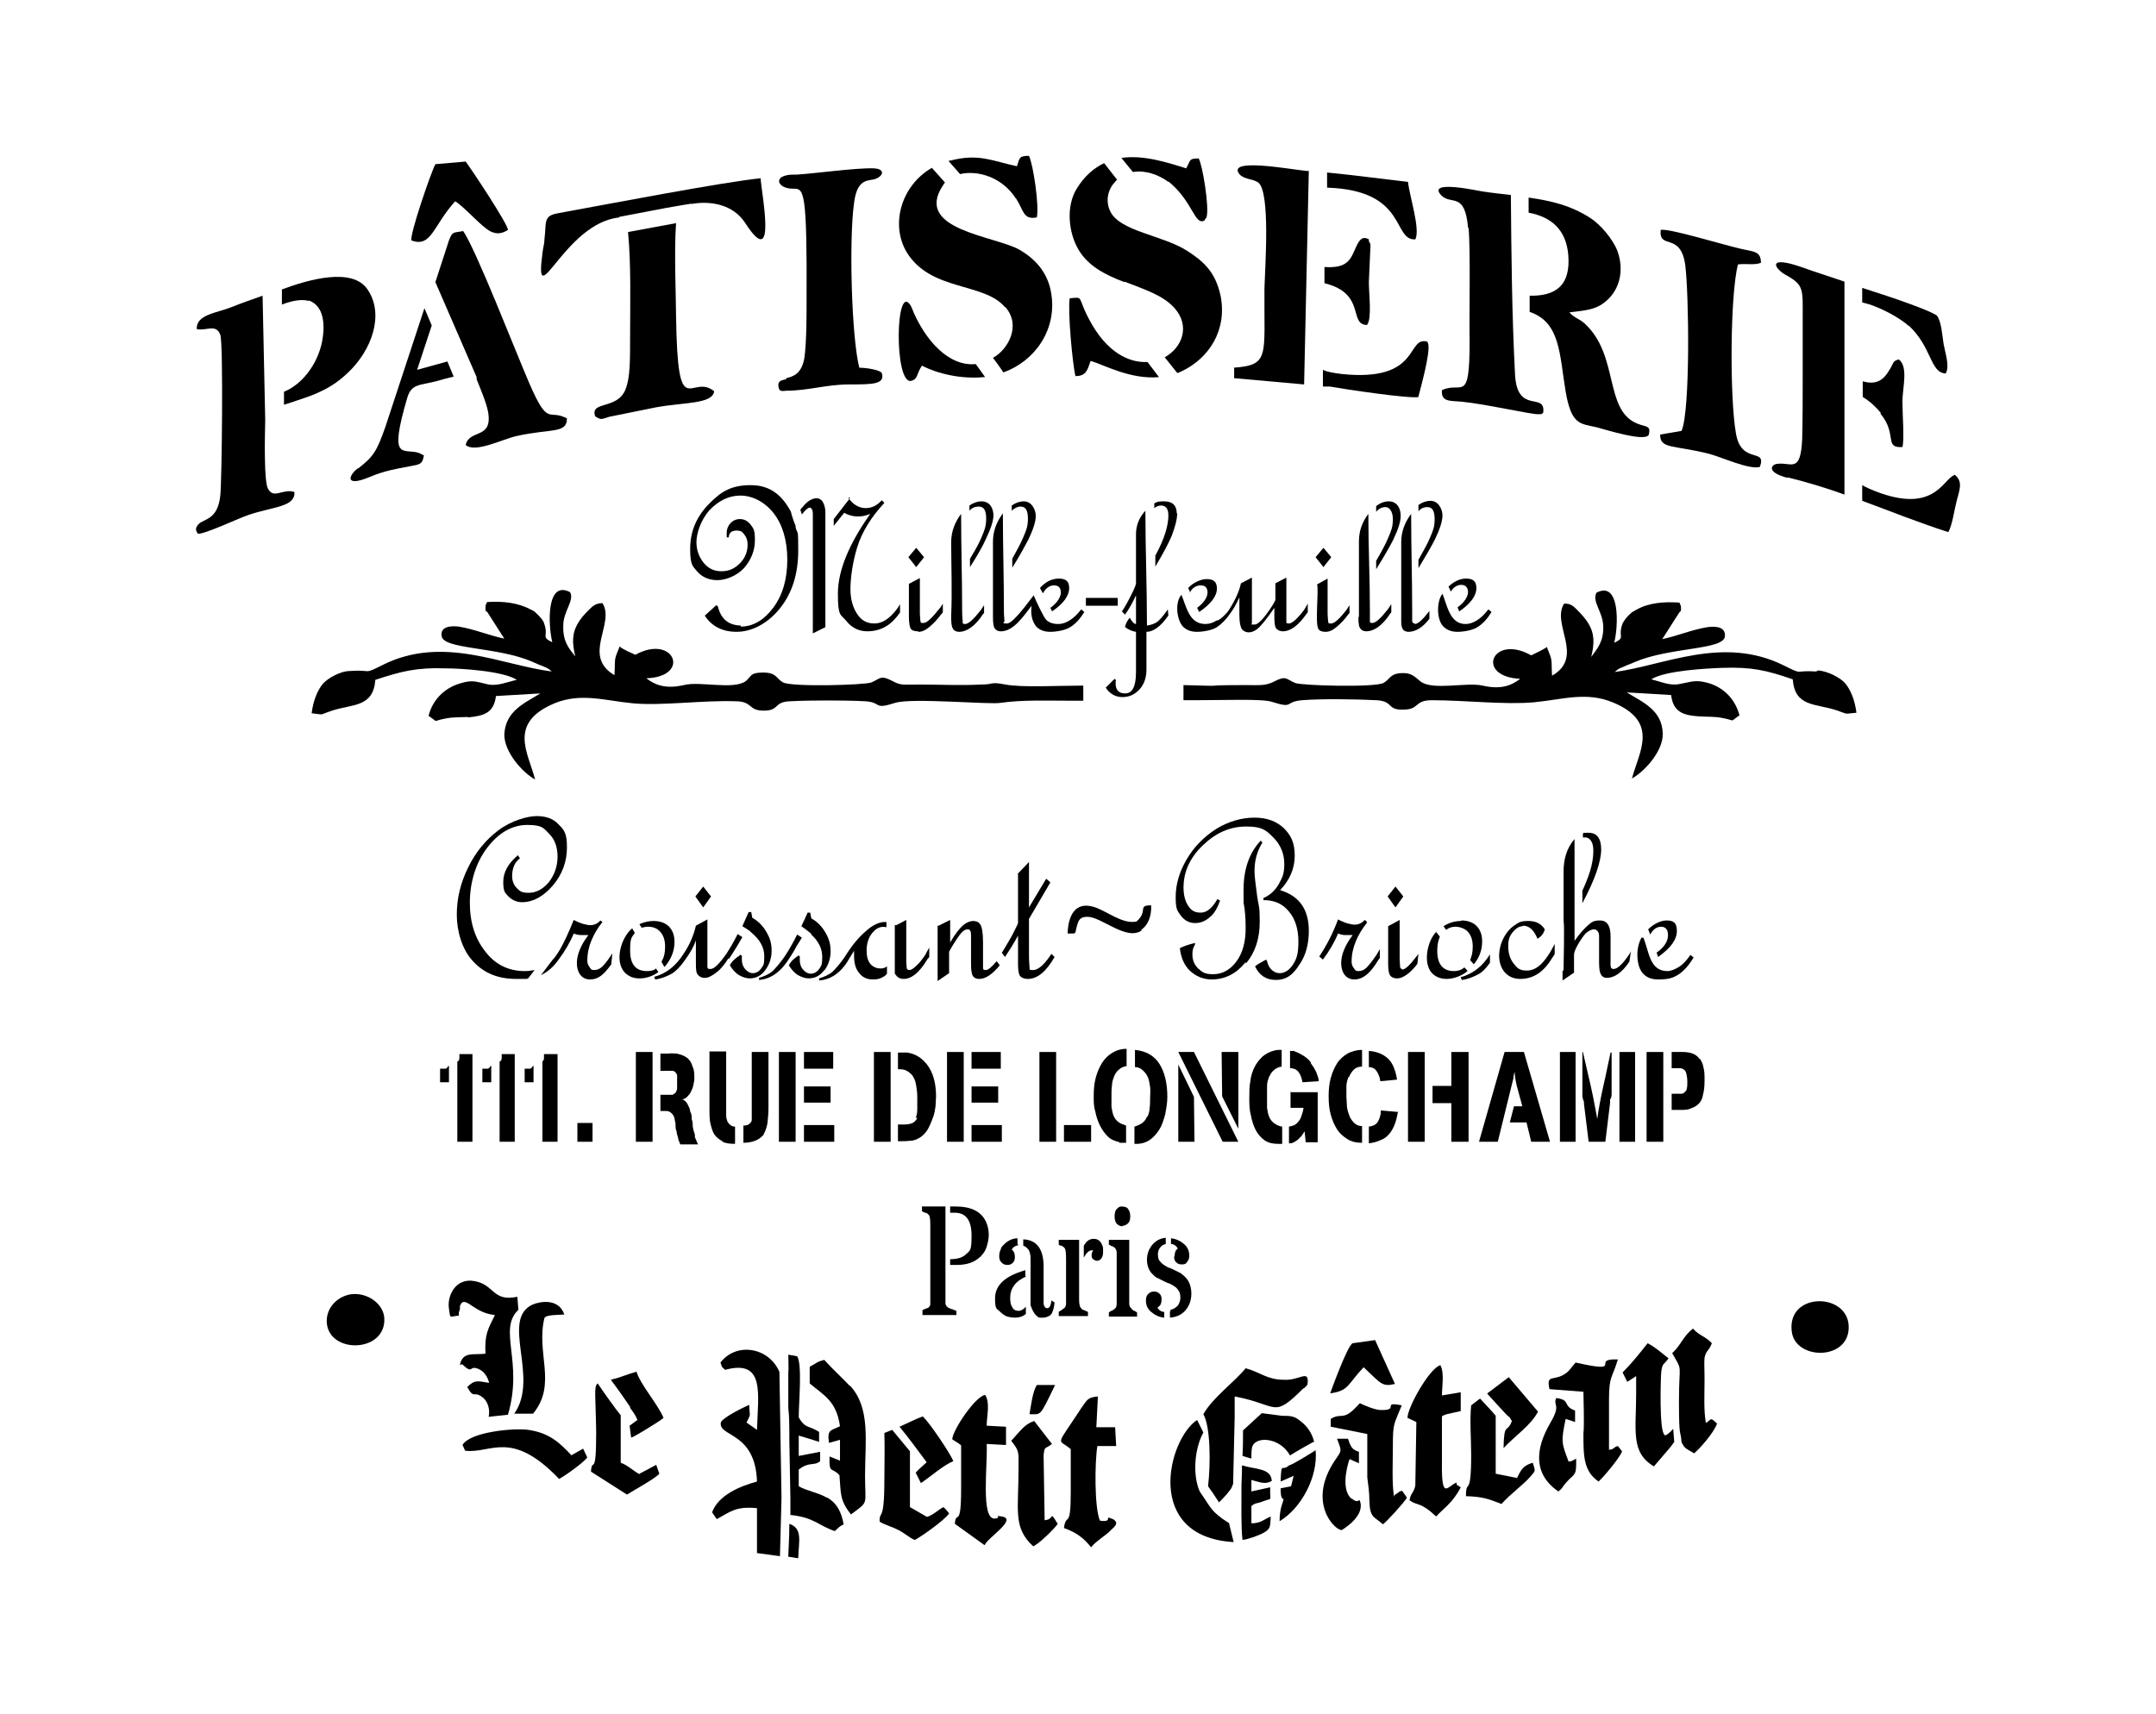 <?xml version="1.0" encoding="iso-8859-1"?>
<!-- Generator: Adobe Illustrator 28.5.0, SVG Export Plug-In . SVG Version: 9.03 Build 54727)  -->
<svg version="1.1" id="Livello_1" xmlns="http://www.w3.org/2000/svg" xmlns:xlink="http://www.w3.org/1999/xlink" x="0px" y="0px"
	 viewBox="0 0 935.435 743.896" style="enable-background:new 0 0 935.435 743.896;" xml:space="preserve">
<g id="Capa_1">
	<path d="M201.136,100.244c-4.53,0.905-4.757,0-6.344,4.079l-5.889,18.123l17.896,41.226c0,0.455,0,0.678,0,0.905
		c1.81,4.53,4.302,10.419,4.984,14.271c2.038,12.006-8.154,7.249-9.741,14.271c4.079,3.625,15.854-2.492,21.971-3.852
		c14.949-3.397,21.971-0.905,21.971-7.7c-8.154-4.302-7.927,4.079-16.309-15.176l0,0c-5.889-13.589-23.558-59.122-28.765-66.144
		L201.136,100.244z"/>
	<path d="M487.901,122.215c8.609,3.397,16.763,5.889,21.743,11.552c6.795,7.7,3.397,16.991-4.302,21.293l5.435,6.795
		c0.678,0,1.132-0.455,1.81-0.678c12.006-5.662,19.933-17.896,16.991-32.844c-2.265-10.419-7.477-14.949-14.498-19.479
		c-10.646-6.795-28.993-8.382-33.299-16.991c-2.265-4.53-1.132-9.514,1.81-12.684c0.455-0.455,0.678-0.905,1.132-1.132l-5.662-7.249
		c-4.302,2.038-8.382,5.435-11.779,10.874c-4.984,7.927-3.625,19.479,0.678,26.728c4.079,6.795,10.874,10.646,19.933,14.044l0,0
		L487.901,122.215z"/>
	<path d="M268.636,94.127c0,0,7.022-1.36,14.271-2.719c7.927-1.587,16.536-2.943,16.536-2.943h0.905
		c7.927-1.36,17.668,0.227,22.876,8.154c14.271,22.198,7.022-13.366,6.795-19.255c-16.081,1.587-66.821,11.324-87.887,15.176
		c-6.567,1.132-4.984,3.852-5.889,11.101c0,2.038-0.678,4.079-0.905,6.344c-3.625,27.86,9.514-13.366,33.522-15.631h-0.227
		L268.636,94.127z"/>
	<path d="M258.444,180.882c2.492,1.36,2.265,1.132,5.889,0l20.16-4.079c12.234-2.265,24.69-1.36,25.368-7.022
		c-10.192-8.154-15.854,15.176-16.536-32.617l0,0c0-7.249-0.905-28.542,0-40.321l-20.838,3.852
		c1.36,13.816,0.905,31.034,0.905,43.946s0,19.255-2.038,24.463c-3.625,8.832-15.403,4.757-13.139,11.552h0.227V180.882z"/>
	<path d="M330.022,77.368L330.022,77.368L330.022,77.368z"/>
	<path d="M116.192,211.916c-1.587-3.17-1.36-20.611-1.132-28.993v-1.132l-1.132-53.455l0,0c-4.53,1.587-9.059,3.17-13.589,4.984
		c-6.117,2.492-15.403,3.17-14.949,9.514c4.079,0.905,8.382-2.492,10.192,2.492c1.36,3.625,0.678,63.651,0,69.768
		c-1.132,10.419-6.795,9.969-9.287,12.234c-2.038,2.038-1.132,3.17-0.455,4.302c2.492,0.455,17.896-6.795,21.971-8.154
		c10.646-3.625,20.388-3.397,19.933-9.969C122.536,211.916,118.684,216.9,116.192,211.916z"/>
	<path d="M197.512,87.333c4.757,3.17,11.324,11.101,15.403,13.139c2.492,1.132,4.53,1.132,7.477-0.678
		c0-2.492-15.631-26.05-18.346-29.675l0,0l-13.143,1.132c-2.038,3.852-11.101,30.352-10.419,33.072
		c8.832,3.397,9.514-6.795,19.255-17.214h-0.227V87.333z"/>
	<path d="M133.86,130.369c6.795,2.265,7.249,10.646,5.889,17.896c-2.038,10.192-9.059,18.801-16.536,21.743v5.662
		c4.079-1.36,8.382-2.719,12.006-4.079c6.795-2.719,11.101-5.435,15.631-9.741c10.419-9.741,16.081-25.368,8.609-36.242l0,0
		c-6.567-9.741-25.595-4.302-37.147,0v6.567c4.079-1.587,8.609-2.492,11.552-1.587l0,0v-0.219H133.86z"/>
	<path d="M155.153,203.307c-3.852,2.943-5.889,8.382,5.435,3.625c5.889-2.492,10.874-3.397,16.991-4.53
		c4.53-0.905,5.662-0.678,6.344-4.757l-2.265-1.132c-6.795-2.038-13.139,4.079-4.984-23.785c1.81-6.344,5.662-5.435,12.457-7.249
		c2.265-0.678,4.984-1.36,7.7-2.038l-2.715-6.567l-13.139,3.625l6.344-19.255l-3.17-7.477l-16.991,51.645
		c-3.625,10.192-4.984,12.684-11.779,17.896C155.381,203.307,155.153,203.307,155.153,203.307z"/>
	<path d="M321.868,271.488c-5.662,0-9.059-2.72-10.419-8.382l-0.678-0.455l-4.984,4.53c2.943,4.53,7.477,7.022,13.816,7.022
		c6.344,0,13.366-3.397,18.801-10.192c5.435-6.795,7.927-15.176,7.927-25.145c0-9.969-0.227-6.567-1.132-9.969v-0.678l0,0
		c-0.678-1.587-1.81-4.757-2.038-6.117c-3.852-7.249-9.059-11.552-17.441-11.552c-8.382,0-12.911,2.72-18.346,8.382
		c-5.435,5.662-7.927,12.006-7.927,19.255c0,7.249,1.132,7.477,3.17,9.969c2.038,2.265,4.984,3.625,8.609,3.625
		c3.625,0,8.382-1.81,11.552-5.212c3.17-3.625,4.757-7.7,4.757-12.234c0-4.534-0.678-4.984-1.81-6.567
		c-1.36-1.81-2.943-2.492-4.757-2.492c-3.17,0-5.662,2.719-5.662,5.889s0,1.132,0,2.038h0.905c0-2.038,1.36-2.943,3.397-2.943
		s2.492,0.678,3.397,1.81c0.905,1.132,1.36,2.492,1.36,4.302c0,3.17-1.132,5.889-3.397,8.154s-4.757,3.397-7.927,3.397
		c-3.17,0-5.662-1.132-7.7-3.625c-2.038-2.492-3.17-5.435-3.17-9.059c0-3.625,1.81-9.514,5.662-13.816
		c3.852-4.079,8.382-6.344,13.366-6.344s10.419,2.492,14.498,7.7c3.852,4.984,5.889,11.779,5.889,20.161s-2.038,15.403-6.117,20.838
		c-4.079,5.435-8.832,8.154-14.044,8.154v-0.455h0.442V271.488z"/>
	<path d="M436.255,133.316c7.022,8.154,0.905,18.573-5.435,21.971l0,0c1.587,2.038,3.17,4.302,4.53,6.344
		c13.816-4.984,23.103-18.573,20.838-33.75c-1.36-9.741-7.249-15.631-13.816-19.479c-10.874-6.117-45.983-8.609-33.299-27.86l0,0
		c0.227-0.455,0.678-0.905,0.905-1.36l-5.662-6.344c-13.366,7.7-18.123,24.69-10.874,36.696
		c10.419,16.991,33.522,12.911,42.586,23.785C436.032,133.316,436.255,133.316,436.255,133.316z"/>
	<path d="M395.484,165.255c2.943-0.905,2.038-2.943,4.53-6.567c7.022,3.625,17.214,5.889,26.728,4.984h0.678
		c-1.36-2.038-2.943-4.079-4.079-5.662c-12.006,1.132-21.743-10.646-26.955-22.425l0,0c-0.455-1.36-0.905-2.038-1.132-2.719
		C388.462,121.082,387.784,167.52,395.484,165.255L395.484,165.255L395.484,165.255z"/>
	<path d="M441.012,86.428c3.17,4.984,2.943,9.059,8.832,7.927c1.132-4.984-1.587-23.103-3.397-26.728l0,0
		c-4.302,0-4.079,0.905-5.212,4.53c-10.646-2.265-16.536-5.662-28.765-2.492c-0.227,0-0.678,0-0.905,0.227l4.984,5.662
		c7.7-1.81,18.346,1.36,24.236,10.646h0.227V86.428z"/>
	<path d="M473.179,156.646c5.212,1.36,16.991,8.154,29.675,7.022l-4.984-6.567c-8.154,0.455-17.896-4.302-25.368-18.573l0,0
		c-5.212-9.741-2.038-9.741-8.382-9.059c-0.905,5.212,1.132,28.087,2.492,33.75C471.365,163.214,471.819,160.498,473.179,156.646
		L473.179,156.646L473.179,156.646z"/>
	<path d="M452.564,257.445c0.905-1.81,2.492-3.397,4.757-3.397c2.265,0,2.943,1.36,2.943,3.17c0,1.81-1.587,4.53-4.53,6.567l0,0
		c0.227,0.678,0.678,1.132,0.678,1.587c4.984-3.397,7.477-6.795,7.477-10.192c0-3.397-2.038-4.079-4.53-4.079l0,0
		c-3.397,0-6.117,1.81-8.154,4.079c0.227,0.455,0.678,1.132,1.132,2.038l0,0L452.564,257.445z"/>
	<path d="M398.431,274.208c1.587,0,3.17-0.678,4.984-2.265c1.587-1.36,3.397-3.17,4.984-5.435l0,0c0.227,0,0.455-0.455,0.678-0.905
		l0,0v-3.625c-0.455,0.678-0.905,1.587-1.587,2.265l0,0c-3.17,4.079-5.435,6.117-6.795,6.117s-1.132,0-1.36-0.905
		c0-0.678-0.227-1.81-0.227-3.625v-14.949l-4.757,2.492v13.589c0,1.587,0,4.079,0.678,5.662c0.455,0.905,1.587,1.36,3.17,1.36h0.227
		L398.431,274.208z"/>
	<path d="M368.756,216.219l-7.022,9.059v2.943l4.53-5.662c3.625,2.038,7.7,2.038,11.324,0.455
		c-9.287,13.139-14.044,24.69-14.044,34.655c0,9.969,1.132,8.832,3.625,11.779c2.265,2.943,5.435,4.53,9.059,4.53
		c6.344,0,10.646-2.943,14.271-8.154l0,0v-3.625c-0.455,0.905-1.132,1.81-1.81,2.72c-2.943,3.625-5.889,5.662-9.287,5.662
		c-3.397,0-5.662-1.36-7.477-4.079c-1.81-2.72-2.943-6.344-2.943-10.874c0-4.53,0.905-11.552,2.943-18.123
		c2.038-6.567,5.889-12.911,11.779-19.255l-1.132-1.132c-2.038,2.265-4.302,3.397-7.022,3.397s-5.662-1.587-7.477-4.53h0.678
		L368.756,216.219z"/>
	<path d="M341.123,164.573c-2.038,0.455-3.625,0.678-3.397,2.943c0.227,2.492,1.36,2.265,3.625,2.038
		c9.287,0,17.214-2.72,27.182-2.72s15.631,0,14.044-4.984c-0.905-1.36-6.795-2.265-9.741-2.265
		c-3.397-13.139-4.53-55.948-2.265-71.578c1.132-9.059,4.757-9.514,7.477-9.969l0,0c4.53-0.455,7.249-4.757,0.905-4.984
		c-7.927-0.227-25.368,2.265-33.299,2.72c-2.038,0-3.625,0-4.984,0.455c-4.984,1.36-2.492,5.889,3.852,5.662
		c4.302,0,5.662,1.36,5.435,48.248c0,7.477,0,17.668-0.905,24.918c-1.132,7.249-4.984,8.382-7.927,9.059V164.573z"/>
	<polygon points="400.923,241.814 397.521,237.739 394.124,241.814 397.521,246.12 	"/>
	<path d="M358.11,272.393L358.11,272.393v-50.058c0-1.81-0.455-3.397-1.132-4.53c-0.678-1.132-1.81-1.587-2.72-1.587
		s-2.492,0.455-3.852,1.587c-0.905,0.678-1.81,1.81-3.17,3.397c0.227,0.678,0.455,1.36,0.678,2.038
		c1.587-2.038,2.72-2.943,3.397-2.943c0.678,0,1.36,0.905,1.36,2.719v51.873l5.435-2.72l0,0L358.11,272.393z"/>
	<path d="M166.705,571.618c-0.678-6.117-7.477-10.646-14.044-9.964c-5.889,0.678-11.324,5.662-10.874,12.457
		C142.924,587.927,168.065,587.022,166.705,571.618L166.705,571.618z"/>
	<path d="M457.776,601.066h-7.927c-1.81,2.943-2.492,8.609-3.17,12.684C451.886,613.75,450.981,615.109,457.776,601.066z"/>
	<rect x="450.981" y="456.549" width="7.249" height="38.961"/>
	<rect x="348.823" y="488.261" width="13.139" height="7.249"/>
	<path d="M441.467,539.906v-2.492c-2.265,0-4.302,1.132-5.662,2.492c-1.36,1.36-1.36,1.36-1.587,2.265
		c-0.455,0.905-0.678,1.81-0.678,2.943c0,1.132,0.227,2.038,0.905,2.719c0.678,0.678,1.36,1.132,2.492,1.132s1.81-0.227,2.492-0.905
		c0.678-0.678,0.905-1.587,0.905-2.492c0-1.587-0.455-2.72-1.36-3.17l0,0c0.455-1.132,1.587-1.81,2.943-2.038L441.467,539.906
		L441.467,539.906z"/>
	<path d="M202.947,311.355c7.249-0.678,11.324-2.038,12.234-9.287l19.255-1.132c-7.022,4.302-15.176,7.7-15.631,17.896
		c0,7.477,7.7,16.309,13.366,19.479c-2.943-11.552-12.006-24.463,8.382-33.072c11.552-4.757,21.971-1.132,34.204,0
		c12.234,1.132,29.902-1.36,44.169-0.905c7.927,0,5.435,4.079,12.457,4.079c7.022,0,4.079-3.852,11.552-4.079
		c8.609-0.455,24.012-0.455,32.39,0c7.7,0.455,3.17,3.852,13.139,0.678c7.249-2.265,41.453,0.905,45.756,0
		c9.514-1.36,20.611-0.905,30.807-0.905h4.984v-6.567c-10.874,0-26.5,0.905-33.75-0.455l0,0c-7.249-1.36-4.302,0-10.874,0
		c-8.154,0.455-17.896,0-26.05,0c-8.154,0-8.382,0.455-12.234-1.587c-5.212-2.72-5.212-0.905-9.059,0.678
		c-2.72,1.132-34.204,2.038-38.279,0c-2.943-1.587-2.72-4.302-8.609-4.302c-5.889,0-4.984,1.587-7.477,3.625
		c-5.212,4.079-19.933,0-26.955,1.81c-7.927,1.81-12.457,0-16.309-2.943c19.706-0.678,12.006-19.479-4.757-10.192
		c-1.36-0.678-5.435-2.265-6.795-3.625c-2.719,6.567-1.81,4.53-2.265,12.457c-14.271-8.382,0.455-22.425-5.212-31.257
		c-3.17,0-4.53,1.587-6.344,3.397c-1.81,1.81-2.943,3.17-4.079,4.984c-2.943,4.757-2.719,9.059-1.36,14.722
		c-2.943-3.625-5.435-6.567-5.212-13.366c0-6.344,4.984-10.874,2.943-14.498c-10.419-5.435-9.514,14.498-7.7,21.743
		c-5.212-2.492-1.36-2.265-3.625-8.382c-0.455-1.36-1.81-2.72-2.719-3.625c-2.038-1.81-0.455-0.905-3.17-2.265
		c-5.435-2.943-12.234-3.625-18.801-3.17c-0.455,1.36-0.678,0.678-0.678,2.72c0,2.038,0,0.455,0.905,1.81l7.258,11.333
		c-6.567-1.36-12.911-4.079-19.706-5.212c-3.625-0.455-8.154,0-7.477,4.079c0.678,5.889,23.785,4.53,39.189,11.101
		c1.587,0.678,2.943,1.36,4.302,1.81c2.492,1.132,2.492,0.905,4.302,2.492c-21.743-2.72-47.116-15.854-73.165-2.943
		c-9.059,4.53-4.302,2.038-14.271,2.719c-4.53,0-9.969,3.397-11.779,5.435c-2.492,2.943-4.302,7.477-4.984,12.911
		c6.117,0.678,2.72,0.905,8.832-1.132c9.059-2.943,17.896-1.36,18.801-13.366c11.101-3.625,17.668-5.435,30.58-4.984
		c6.344,0,24.918,1.132,30.807,4.984c-4.079,0.905-8.154,2.719-12.234,2.038c-5.212-1.132-6.795-2.265-12.457-0.455
		c-7.022,2.038-12.006,7.477-13.589,14.044c4.757,3.17,1.132,2.265,7.477,1.132c3.397-0.678,6.567-0.455,9.969-0.678h-0.455
		L202.947,311.355z"/>
	<rect x="348.823" y="471.502" width="11.552" height="7.022"/>
	<path d="M441.694,379.309v21.293c0,0.227-0.678,1.587-1.81,3.852c-1.132,2.265-2.265,4.079-3.17,5.662
		c-0.678,1.132-1.36,2.265-2.038,3.397c0.455,0.678,0.905,1.132,1.36,1.81l0,0c1.81-2.72,3.852-5.889,5.662-9.287v12.457
		c0,2.265,0.227,3.852,0.678,4.757c0.455,0.905,1.81,1.587,3.625,1.587c4.079,0,7.927-3.17,11.552-9.514l0,0l-1.364-1.355
		c-2.943,4.53-5.662,7.022-7.927,7.022s-1.36-0.455-1.587-1.132c0-0.905-0.227-2.492-0.227-4.984v-16.081l9.287-15.854l-1.81-1.587
		l-7.477,12.457v-19.706l-4.984,5.212l0,0h0.232V379.309z"/>
	<path d="M320.963,414.645c-1.81,1.132-3.397,2.492-4.302,4.302c1.132,1.81,2.492,3.397,4.079,4.302
		c1.587,0.905,3.17,1.36,4.53,1.36c2.72,0,4.984-1.132,6.795-3.625c1.81-2.492,2.72-5.212,2.72-8.382
		c0-3.17-0.678-5.435-2.265-8.154c-1.587-2.72-3.625-4.757-6.117-6.117l0,0l-0.455-2.492h-1.132c-0.905,2.038-1.81,4.079-2.72,6.117
		c1.132,0.678,2.492,1.587,3.17,2.038c0,0,0.455,0.455,0.678,0.678c3.852,3.17,5.662,6.567,5.662,10.419s-0.455,3.852-1.36,5.212
		c-0.905,1.36-2.261,2.042-3.62,2.042c-1.36,0-2.265-0.678-3.397-1.81c-0.905-1.132-1.36-2.492-1.36-4.079v-1.587l-0.455-0.455
		h-0.455L320.963,414.645z"/>
	<path d="M357.655,421.212c1.81-2.492,2.72-5.212,2.72-8.382c0-3.17-0.678-5.435-2.265-8.154c-1.587-2.72-3.625-4.757-6.117-6.117
		l0,0l-0.455-2.492h-1.132c-0.905,2.038-1.81,4.079-2.72,5.889c1.587,1.132,3.397,2.492,3.852,2.943
		c0.227,0,0.455,0.455,0.455,0.678c3.17,2.943,4.757,6.117,4.757,9.741s-0.455,3.852-1.36,5.212s-2.265,2.038-3.625,2.038
		s-2.265-0.678-3.397-1.81c-0.905-1.132-1.36-2.492-1.36-4.079v-1.587l-0.455-0.455c-1.81,1.132-3.397,2.492-4.302,4.302
		c1.132,1.81,2.492,3.397,4.079,4.302c1.587,0.905,3.17,1.36,4.53,1.36c2.72,0,4.984-1.132,6.795-3.625l0,0
		C357.655,420.977,357.655,421.212,357.655,421.212z"/>
	<rect x="348.823" y="456.549" width="12.684" height="7.249"/>
	<path d="M446.224,542.171c0.455,0.905,0.905,2.265,0.905,3.625v20.611c0.678,2.038,1.36,3.397,2.492,4.53
		c1.132,1.132,1.587,0.905,2.943,0.905c1.356,0,2.943-0.678,3.625-1.587c0.678-1.132,1.132-2.72,1.36-4.984l-1.36-0.905
		c-0.227,2.265-0.905,3.397-1.81,3.397c-0.905,0-1.587-0.905-1.587-2.492v-15.631c0-7.477-2.943-11.552-8.832-11.779v2.72
		c1.132,0.455,1.81,1.132,2.492,2.037v-0.455L446.224,542.171z"/>
	<path d="M406.808,401.734v24.012l4.984-3.397v-9.287c0,0,0.678-1.36,1.81-3.17c1.132-1.81,2.038-3.17,2.72-4.079
		c0.678-0.905,2.038-2.492,3.397-2.492s1.587,0.905,1.587,2.72v12.006c0,2.943,0.227,4.757,0.905,5.662
		c0.678,0.905,1.587,1.132,2.72,1.132c2.72,0,5.662-2.038,8.832-5.889c-0.455-0.678-0.905-1.36-1.36-1.81
		c-2.038,2.492-3.625,3.852-4.757,3.852s-1.132-0.455-1.132-1.132v-10.874c0-4.079-0.455-6.567-1.132-7.7
		c-0.678-1.132-1.81-1.587-3.17-1.587s-2.943,0.678-4.302,1.81c-1.36,1.132-3.397,3.625-5.662,7.477v-9.741l-4.984,2.492h-0.455
		V401.734z"/>
	<path d="M414.739,568.899c-0.455-0.227-0.905-0.455-1.36-0.678c-0.455,0-0.905-0.227-1.36-0.455c-0.455,0-0.678-0.455-1.132-0.678
		c-0.227-0.227-0.455-0.678-0.678-1.132v-3.17l0,0v-39.189h-10.196v2.038c0.227,0.227,0.905,0.455,1.36,0.678
		c0.678,0,1.132,0.455,1.587,0.905c0.455,0.45,0.678,1.81,0.678,4.302v34.432c0,0.905-0.678,1.587-1.36,1.81
		c-0.455,0-0.678,0.227-1.132,0.455c-0.455,0-0.678,0.227-0.905,0.455v2.038h14.721v-2.038l0,0L414.739,568.899z"/>
	<path d="M388.689,401.507c0,0-0.455,0-0.455-0.227v21.293c0.455,0.455,0.678,0.905,0.905,1.132
		c0.678,0.678,1.587,1.132,2.943,1.132c3.397,0,6.795-2.72,10.192-8.382l0,0c0.227-0.455,0.678-0.678,0.905-1.132l0,0v-4.079
		c-0.455,0.905-1.132,1.81-1.587,2.943l0,0c-1.36,2.038-2.72,3.852-4.079,4.984c-1.132,1.132-2.265,1.81-2.72,1.81
		s-1.132,0-1.36-0.678c0-0.455-0.227-1.587-0.227-3.397v-17.668l-4.302,2.265l0,0L388.689,401.507z"/>
	<path d="M444.864,553.95v-2.719c-0.905,0.227-1.81,0.678-2.72,0.905c-7.022,2.492-10.419,6.344-10.419,11.324
		c0,4.984,0.678,4.302,2.265,5.889c0.678,0.678,1.587,1.36,2.492,1.81c1.132,0.455,2.492,0.678,4.079,0.678s3.17-0.455,4.53-1.587
		v-3.17c-0.905,1.132-2.038,1.81-3.17,1.81s-2.265-0.455-2.72-1.587c-0.678-0.905-0.905-2.265-0.905-4.079
		c0-4.079,2.265-7.249,7.022-9.287L444.864,553.95L444.864,553.95z"/>
	<path d="M397.976,485.091c-0.455,1.132-1.132,1.81-2.038,2.265c-0.905,0.455-2.265,0.678-4.079,0.678c-1.814,0-0.678,0-1.132,0
		h-1.132v7.249c2.038,0,3.852,0,5.435-0.227c1.587,0,2.943-0.678,4.079-1.36c1.137-0.682,2.265-1.81,3.17-3.17
		c0.905-1.36,1.81-3.625,2.72-6.117c0.455-1.36,0.678-2.72,0.905-4.302c0-1.36,0.227-2.943,0.227-4.302
		c0-2.265-0.227-4.53-0.678-6.567l0,0c-0.455-2.038-1.132-3.852-2.038-5.435c-0.905-1.587-2.038-2.943-3.625-4.302
		c-1.36-1.132-3.17-2.038-4.984-2.492c-0.455,0-0.678,0-0.905-0.227h-4.302v7.249h0.905c1.587,0,2.72,0.455,3.625,1.132
		c0.905,0.678,1.81,1.36,2.265,2.492c0.678,1.132,0.905,2.265,1.132,3.625s0.455,2.943,0.455,4.53v5.435
		c0,1.587-0.227,2.943-0.678,3.852L397.976,485.091L397.976,485.091z"/>
	<path d="M425.609,545.118c1.132-1.132,2.038-2.492,2.492-4.079c0.455-1.587,0.905-3.17,0.905-5.212s-0.455-3.852-1.132-5.435
		c-2.038-4.53-6.344-6.795-13.366-6.795h-2.265v2.719h2.042c4.757,0,7.249,3.17,7.249,9.964c0,6.795-0.678,6.344-2.265,7.927
		c-1.587,1.583-3.852,2.265-7.022,2.265v2.492h2.943c4.302,0,7.7-1.132,10.192-3.625h0.227V545.118z"/>
	<rect x="410.887" y="456.549" width="7.249" height="38.961"/>
	<rect x="421.534" y="456.549" width="12.684" height="7.249"/>
	<path d="M331.155,492.34c0.905-1.132,1.36-2.72,1.81-4.757c0.227-2.038,0.455-4.302,0.455-7.022v-24.012h-7.249v26.728
		c0,1.132,0,2.038,0,2.72c0,0.905-0.678,1.36-1.132,1.81c-0.455,0.45-1.36,0.678-2.492,0.678l0,0v7.477
		c2.265,0,4.079-0.455,5.662-1.132c1.36-0.678,2.492-1.587,3.397-2.72h-0.227L331.155,492.34z"/>
	<rect x="421.534" y="471.502" width="11.552" height="7.022"/>
	<rect x="421.534" y="488.261" width="13.139" height="7.249"/>
	<path d="M614.071,103.869c2.265-4.302-2.492-18.573-3.17-24.918c-11.779-1.36-23.33-2.943-35.109-4.079l0,0v6.567
		c35.337,1.132,28.087,23.33,38.507,22.425h-0.227V103.869z"/>
	<path d="M607.727,223.922c0-3.397-1.587-6.344-5.212-6.344l0,0c-1.81,0-3.625,0.678-5.435,2.038v2.492
		c1.132-1.36,2.492-2.038,4.079-2.038s3.17,1.81,3.17,5.212s-0.678,4.984-2.037,8.154c-0.905,2.265-2.719,5.662-5.212,9.969v3.625
		c3.397-5.435,5.889-9.741,7.477-12.911C606.595,229.812,607.727,226.415,607.727,223.922z"/>
	<path d="M527.994,269.224c-1.81,1.132-3.397,1.587-4.984,1.587c-7.022,0-8.154-7.249-10.419-12.684
		c-2.943,3.397-2.038,10.874,0.678,13.816c1.587,1.587,3.625,2.265,6.117,2.265s6.567-0.678,8.609-2.038
		c2.038-1.36,4.079-3.397,5.889-6.117c1.36-1.81,2.492-3.852,3.852-6.795v7.7c0,3.17,0.455,5.212,1.132,6.117
		c0.678,0.905,1.81,1.36,2.943,1.36s2.492-0.455,3.852-1.587s3.852-4.079,7.249-9.059v4.079c0,2.492,0.227,4.302,0.905,4.984
		c0.678,0.678,1.587,1.132,2.719,1.132c3.397,0,6.795-2.492,10.419-7.7c0,0,0.455-0.455,0.455-0.678l0,0v-3.625
		c-0.455,0.905-1.132,1.81-1.587,2.72c-2.943,3.852-5.212,5.889-6.567,5.889s-1.132-0.455-1.132-1.132v-18.801l-4.757,2.492v7.249
		c0,0-0.678,1.587-2.265,3.852c-1.132,1.587-4.53,6.795-6.795,6.795c-2.265,0-1.132,0-1.132-0.678v-19.706l-4.757,2.492
		c-0.905,4.079-2.943,8.154-5.662,12.234l0,0c-1.36,1.587-2.72,2.943-4.302,3.852L527.994,269.224L527.994,269.224z"/>
	<path d="M613.844,270.583c-0.678,0-1.132-0.455-1.132-1.132v-4.079c0-14.044-0.455-28.087-0.455-42.359
		c-2.719,3.625-4.302,7.7-4.302,12.234v34.882c0,1.587,0.455,2.492,0.678,2.943c0.455,0.678,1.36,1.132,2.492,1.132
		c2.943,0,6.117-1.81,9.059-5.662l0,0v-3.397c-2.943,3.852-4.984,5.662-6.344,5.662l0,0v-0.223H613.844z"/>
	<path d="M589.381,267.864c0,2.719,0.227,4.302,0.905,4.984c0.455,0.678,1.36,1.132,2.492,1.132c3.397,0,7.022-2.492,10.419-7.7l0,0
		c0,0,0.455-0.455,0.455-0.678l0,0v-3.397c-0.455,0.678-0.905,1.36-1.36,2.038l0,0c-3.17,4.079-5.435,6.117-6.795,6.117
		s-1.132-0.455-1.132-1.132v-4.079c0-14.044-0.678-27.86-0.678-42.131c-2.719,3.625-4.079,7.477-4.079,12.006v32.617l0,0
		L589.381,267.864z"/>
	<path d="M535.471,159.593v4.53l30.352,2.719l2.038-92.644h-0.905c-7.022-0.678-34.882-5.889-29.22,1.36
		c1.81,2.265,5.889,2.038,8.154,3.625c5.435,4.079,2.943,37.147,2.72,45.983c-0.227,29.675,2.492,33.299-13.589,34.432h0.45V159.593
		z"/>
	<path d="M615.431,221.881c1.132-1.36,2.492-1.81,3.852-1.81c2.265,0,3.17,1.81,3.17,5.212s-0.678,4.984-2.037,8.154
		c-0.905,2.265-2.719,5.435-4.984,9.514v3.625c3.17-5.212,5.662-9.514,7.249-12.684c2.037-4.302,3.17-7.7,3.17-10.192
		c0-2.492-1.587-6.344-5.212-6.344l0,0c-1.81,0-3.625,0.678-5.212,1.81L615.431,221.881L615.431,221.881z"/>
	<path d="M615.431,172.05c1.132-4.302,4.984-18.346,4.302-22.425l0,0c0,0,0-0.455-0.227-0.678c0-0.303-0.076-0.53-0.227-0.678
		c-9.287-2.492-2.492,17.668-37.147,14.044c-3.625-0.455-6.344-0.905-8.154-1.81v7.249h2.943c6.344,1.132,34.882,5.435,38.734,4.53
		h-0.227L615.431,172.05z"/>
	<polygon points="577.602,241.814 574.205,237.739 570.807,241.814 574.205,246.12 	"/>
	<path d="M584.397,264.466L584.397,264.466c-3.17,4.079-5.435,6.117-6.795,6.117s-1.132,0-1.36-0.905
		c0-0.678-0.227-1.81-0.227-3.625v-14.949l-4.53,2.492c0.678,3.625-0.905,16.309,0.455,19.255c0.455,0.905,1.587,1.36,3.17,1.36
		c1.583,0,3.17-0.678,4.984-2.265c1.587-1.36,3.397-3.17,4.984-5.435l0,0l0.455-0.455l0,0v-3.397
		c-0.455,0.678-0.905,1.36-1.36,2.038h0.227L584.397,264.466z"/>
	<path d="M593.233,140.792c2.037-2.719,0.678-13.366,0.678-18.346l0,0l0.678-15.176c0-2.038,0-1.132-0.455-2.265
		c0,0-0.227,0-0.227-0.678c0-0.678,0-0.455-0.455-0.678c-4.53-2.265-5.212,6.344-8.382,9.514c-2.492,2.72-6.344,2.943-10.419,2.72
		v7.022c18.346,4.53,10.192,18.123,18.573,18.123l0,0v-0.236H593.233z"/>
	<path d="M800.719,122.215L800.719,122.215L800.719,122.215z"/>
	<path d="M815.895,179.526c7.477,9.059,1.36,14.949,9.514,14.498c0.905-2.943,0-14.722,0-19.706l0,0
		c0-5.889,2.719-15.176-1.587-18.346c-2.943,0.905-1.81,1.132-4.302,4.984c-2.943,4.984-6.567,5.889-11.324,4.53v6.795
		c3.397,2.038,6.117,4.757,7.927,7.022h-0.227V179.526z"/>
	<path d="M828.124,141.243c10.192,9.514,9.287,20.611,16.081,20.838c1.81-3.17-0.227-8.832-0.905-12.684
		c-0.678-4.079-0.905-9.741-2.943-12.457c-3.17-2.265-18.123-7.477-32.39-12.006v6.344c7.7,1.587,17.441,7.477,20.161,10.192l0,0
		L828.124,141.243z"/>
	<path d="M775.574,207.159c9.059,2.265,17.214,4.757,24.69,7.477v-92.421c-7.249-2.492-13.816-4.53-17.441-5.889
		c-16.991-6.117-12.911,0.455-7.7,3.17c7.7,4.302,7.022,6.117,7.022,19.028v26.05c0,8.609,0,17.668-0.227,26.05
		c-0.678,14.949-4.757,9.969-10.419,10.646c-2.943,0-5.662,3.625,4.079,6.117l0,0L775.574,207.159z"/>
	<path d="M807.964,124.707L807.964,124.707L807.964,124.707z"/>
	<path d="M637.174,98.884c0.905,9.514,0.227,38.734,0.455,49.38c0,27.41-3.397,16.991-12.006,21.066
		c-0.455,5.212,3.625,4.53,8.382,4.984c9.969,0.905,30.807,5.662,33.299,5.435c2.492,0,1.36,0,2.265-0.678
		c1.132-9.287-11.324,1.132-12.234-16.536c-1.36-26.05-1.587-51.645-1.81-77.923l0,0c-4.079-0.455-8.382-0.905-12.684-1.587
		c-1.587-0.227-24.236-5.212-17.441,1.81c4.302,4.302,10.192-1.81,11.552,14.044l0,0h0.223V98.884z"/>
	<path d="M626.3,271.943c1.587,1.587,3.625,2.265,6.117,2.265c2.492,0,6.567-0.678,8.609-2.038c2.265-1.36,4.302-3.625,6.117-6.567
		l0,0l-1.36-1.132c-1.587,2.038-3.17,3.625-4.984,4.757c-1.81,1.132-3.397,1.587-4.984,1.587c-6.795,0-7.927-8.154-9.964-13.139
		C623.13,261.069,623.358,269.224,626.3,271.943L626.3,271.943z"/>
	<path d="M720.304,188.813c0,6.117,6.117,4.302,21.293,8.154c5.212,1.36,17.441,7.022,21.971,5.662
		c3.17-8.609-8.154-0.678-10.419-14.722l0,0c-2.719-15.854-2.492-60.027,0.905-73.166c4.079-0.455,6.794,0.455,9.969-0.678
		c0-5.212-3.17-4.757-8.832-6.117c-7.927-1.81-31.485-9.059-34.655-8.154c-0.905,8.832,8.609,0.678,10.647,15.176
		c1.587,12.234,2.265,62.969-1.587,72.033l-9.287,1.587l0,0v0.223H720.304z"/>
	<path d="M628.565,254.725l0.905,2.038c0.905-1.587,2.492-2.943,4.53-2.943c2.037,0,2.943,1.36,2.943,3.17
		c0,1.81-1.587,4.53-4.53,6.567l0.678,1.81c4.984-3.397,7.477-6.795,7.477-10.192s-2.037-4.079-4.53-4.079l0,0
		c-2.943,0-5.662,1.587-7.7,3.625h0.227V254.725z"/>
	<path d="M680.438,110.663c1.132,13.589-5.889,17.896-16.763,17.668v7.022c13.366,4.53,12.911,18.346,15.631,34.655
		c2.492,14.498,6.344,13.816,13.366,15.403c4.302,1.132,20.611,6.344,22.653,3.397c1.132-4.302-1.132-3.397-4.984-4.984
		c-14.498-5.889-7.7-29.675-22.876-43.491c-2.265-2.038-4.302-2.265-6.567-4.757c5.212-0.678,9.741-0.905,13.589-3.17
		c8.382-5.212,10.419-14.949,7.249-23.558c-2.038-5.212-7.477-11.552-11.779-14.271l0,0c-8.832-5.662-17.441-7.477-26.728-8.832
		v6.567C673.189,94.127,679.533,99.794,680.438,110.663L680.438,110.663z"/>
	<path d="M431.048,223.922c0-3.397-1.587-6.344-5.212-6.344l0,0c-1.81,0-3.625,0.678-5.212,1.81v2.265
		c1.132-1.36,2.492-1.81,4.079-1.81c2.265,0,3.17,1.81,3.17,5.212c0,3.397-0.678,4.984-2.038,8.154
		c-0.905,2.265-2.492,5.212-4.984,9.287v3.625c3.17-4.984,5.662-9.287,7.022-12.457c2.038-4.302,3.17-7.7,3.17-10.192
		C431.048,223.468,431.048,223.922,431.048,223.922z"/>
	<path d="M510.553,222.79c0-3.397-1.81-5.212-5.435-5.212l0,0c-1.587,0-2.943,0-4.302,0.905v2.038
		c0.905-0.678,1.81-1.132,2.943-1.132c2.038,0,3.17,1.36,3.17,4.302c0,4.53-1.81,10.419-5.662,17.441v4.757
		c3.397-5.662,5.662-9.969,7.022-13.139c1.587-4.079,2.492-7.477,2.492-10.419v0.455L510.553,222.79z"/>
	<path d="M506.929,267.186L506.929,267.186c0-0.678-0.227-1.81-0.227-2.72c-2.038,2.943-3.852,4.984-4.984,5.662
		c-1.132,0.678-2.492,1.132-4.079,1.36c0-16.763-0.678-33.072-0.678-49.835c-2.72,2.943-4.079,6.344-4.079,10.192v21.293
		c0,0.455-0.455,1.81-1.587,4.079c-1.132,2.265-2.038,4.079-2.72,5.212c-0.678,1.132-1.132,2.038-1.81,2.943l1.36,1.36
		c1.81-2.492,3.397-5.435,4.757-8.382v12.457c-0.905,0-1.81-1.132-2.72-2.719c-1.132,1.36-1.81,2.719-2.038,4.079
		c1.587,1.132,3.17,1.81,4.757,2.038v17.441c0,6.344-1.587,9.287-4.757,9.287c-3.17,0-4.079-2.038-4.079-4.302
		c0-2.265,0-0.678,0.227-1.36l-0.678-0.678l-3.852,3.852c1.81,2.72,4.302,4.079,7.249,4.079c2.947,0,5.435-1.132,7.477-3.397
		c2.038-2.265,2.943-5.212,2.943-8.609v-16.309c2.943,0,6.117-2.265,9.287-6.795l0,0L506.929,267.186z"/>
	<polygon points="518.03,476.032 511.231,461.988 511.231,495.51 518.253,495.51 	"/>
	<rect x="471.142" y="259.482" width="13.816" height="3.397"/>
	<path d="M439.202,242.723v3.625c3.17-4.984,5.435-9.287,7.022-12.234c2.038-4.302,3.17-7.7,3.17-10.192
		c0-2.492-1.587-6.344-5.212-6.344l0,0c-1.81,0-3.625,0.678-5.212,1.81v2.265c1.132-1.132,2.492-1.81,3.852-1.81
		c2.265,0,3.17,1.81,3.17,5.212s-0.678,4.984-2.038,8.154c-0.905,2.265-2.492,5.212-4.757,9.287l0,0L439.202,242.723z"/>
	<polygon points="537.281,495.51 518.03,456.549 511.231,456.549 530.486,495.51 	"/>
	<path d="M516.215,257.217c0.905-1.81,2.492-3.17,4.757-3.17c2.265,0,2.943,1.36,2.943,3.17c0,1.81-1.587,4.53-4.53,6.567
		l0.905,1.81c4.984-3.397,7.7-6.795,7.7-10.192s-2.038-4.079-4.53-4.079c-2.492,0-5.889,1.587-7.927,3.852l0.905,2.038l0,0h-0.223
		V257.217z"/>
	<path d="M556.987,359.375c-3.17-2.943-7.249-4.53-12.684-4.53c-5.435,0-11.324,1.587-16.763,4.984
		c-5.212,3.397-9.514,7.7-12.684,13.139c-3.17,5.435-4.757,10.874-4.757,16.309s0.678,5.889,2.265,8.154
		c1.587,2.038,3.625,3.17,6.117,3.17s4.53-0.905,6.344-2.492c2.038-1.587,3.397-4.079,4.53-7.249l-1.132-0.678
		c-2.265,3.852-4.53,5.889-7.249,5.889c-2.719,0-4.079-0.905-5.435-2.943c-1.36-2.038-2.038-4.757-2.038-7.927
		c0-6.795,2.72-12.911,8.382-18.346c5.662-5.435,11.779-8.154,18.801-8.154s8.609,1.587,11.779,4.757
		c3.17,3.17,4.757,7.022,4.757,11.552c0,4.53-0.905,5.889-2.492,8.832c-1.587,2.72-3.852,4.757-6.567,5.889v0.905
		c4.757,0,8.382,1.587,11.101,4.984c2.719,3.17,4.079,7.7,4.079,12.911s-0.678,7.477-2.265,9.964
		c-1.587,2.492-3.625,3.852-5.889,3.852s-4.757-1.81-5.435-5.212c0,0-0.227-0.455-0.455-0.678c-2.492,1.36-4.079,2.265-4.757,2.943
		c1.81,3.852,4.757,5.889,9.059,5.889c4.302,0,7.249-2.038,9.964-6.344c2.943-4.079,4.302-9.059,4.302-14.949
		c0-9.287-4.079-15.176-12.457-17.668l0,0c4.079-4.302,6.344-9.287,6.344-14.949C561.744,365.719,560.161,362.545,556.987,359.375
		L556.987,359.375L556.987,359.375z"/>
	<path d="M540.678,418.043c4.079-4.984,5.889-10.874,5.889-18.123c0-7.249-0.455-6.117-1.132-11.101l0,0
		c-0.678-4.984-1.132-8.609-1.132-10.874c0-4.53,1.132-8.609,3.397-12.234l-0.678-0.905c-4.984,5.212-7.477,12.457-7.477,21.293
		s0,4.53,0.455,8.382s0.455,6.567,0.455,8.382c0,6.117-1.36,10.874-4.079,14.498c-2.719,3.625-6.117,5.435-9.964,5.435
		c-3.852,0-4.757-0.905-6.567-2.492c-1.81-1.81-2.492-3.852-2.492-6.117s0.455-2.943,1.132-4.302v-0.673
		c-2.72,0.678-4.757,1.36-6.567,2.265c0.455,4.302,2.038,7.7,4.53,9.969c2.492,2.269,5.662,3.625,9.287,3.625
		c5.662,0,10.646-2.492,14.498-7.249h0.455v0.223H540.678z"/>
	<polygon points="537.281,456.549 530.032,456.549 530.259,475.805 537.281,489.848 	"/>
	<path d="M506.929,78.724c10.646,8.609,11.324,19.255,15.631,16.991c0,0,0.455-0.905,0.455-0.678c0,0,0.227-0.455,0.455-0.678
		c1.36-4.302-1.81-23.103-3.397-25.595l0,0c-4.53,0-3.397,0.905-5.435,4.302c-8.609-2.719-18.573-5.889-28.087-4.53l4.984,6.117
		c5.435-0.905,11.101,1.132,15.403,4.302l0,0v-0.232H506.929z"/>
	<rect x="461.628" y="488.261" width="11.779" height="7.249"/>
	<path d="M474.311,546.478c0.455,0.455,1.132,0.678,1.81,0.678s1.36-0.455,1.81-1.132l0,0c0.455-0.678,0.678-1.587,0.678-2.719
		s0-2.038-0.227-2.492c-0.678-2.038-1.81-3.17-3.852-3.17c-2.038,0-3.17,1.132-4.302,2.943v5.212c1.132-2.038,2.265-3.17,3.397-3.17
		h0.678c-0.455,0.678-0.678,1.36-0.678,2.038C473.625,545.341,473.634,546.023,474.311,546.478L474.311,546.478L474.311,546.478z"/>
	<path d="M412.698,267.864c0,1.36,0,4.079,0.905,5.212c0.455,0.678,1.36,1.132,2.492,1.132c3.397,0,7.022-2.492,10.419-7.7l0,0
		l0.455-0.455l0,0v-3.397c-0.455,0.678-0.905,1.36-1.36,2.038l0,0c-3.17,4.079-5.435,6.117-6.795,6.117s-1.132-0.455-1.132-1.132
		s-0.227-2.038-0.227-4.079c0-14.271-0.455-28.315-0.455-42.586c-2.72,3.625-4.302,7.7-4.302,12.234c0,10.419,0.455,21.293,0,31.712
		V267.864z"/>
	<path d="M568.766,461.079c-0.905-1.132-1.81-2.038-2.943-2.72c-1.132-0.682-2.265-1.36-3.397-1.81
		c-0.455,0-0.678-0.227-0.905-0.455h-1.81v7.477c1.587,0,2.943,0.678,3.625,1.587c0.905,1.132,1.36,2.492,1.81,4.53l7.022-0.455
		c0-1.36-0.678-2.72-1.132-4.079l0,0c-0.678-1.36-1.36-2.492-2.265-3.625L568.766,461.079L568.766,461.079z"/>
	<path d="M550.647,467.423c0.455-1.132,1.132-2.265,2.038-2.943c0.905-0.905,2.038-1.36,3.397-1.587l0,0v-7.249h-0.678
		c-0.678,0-1.36,0-2.265,0.227c-2.038,0.455-3.852,1.36-5.435,2.72c-1.36,1.36-2.492,2.72-3.397,4.53
		c-0.905,1.81-1.587,3.852-1.81,6.117c-0.455,2.265-0.455,4.757-0.455,7.249s0,4.984,0.678,7.477
		c0.455,2.492,1.132,4.53,2.038,6.344c0.905,1.81,2.265,3.397,3.852,4.53c1.587,1.132,3.625,1.587,5.889,1.587
		c2.265,0,0.678,0,0.905,0h0.905v-7.477l0,0c-1.587-0.227-2.719-0.905-3.625-1.587c-0.905-0.678-1.587-1.587-2.038-2.72
		s-0.678-2.265-0.905-3.852v-9.514c0-1.587,0.455-2.72,0.905-4.079l0,0V467.423z"/>
	<path d="M497.642,484.637c-0.455,1.132-1.132,2.038-2.038,2.72c-0.905,0.682-2.038,1.132-3.397,1.587v7.477h0.905
		c2.265,0,4.302-0.678,5.889-1.81c1.587-1.132,2.943-2.72,4.079-4.53c1.132-1.81,1.81-4.079,2.492-6.567
		c0.455-2.492,0.905-4.984,0.905-7.477c0-5.889-1.132-10.646-3.397-14.271l0,0c-2.265-3.625-5.889-5.662-10.646-6.117v7.477
		c1.587,0,2.72,0.678,3.625,1.587c0.905,0.905,1.587,1.81,2.038,2.943c0.455,1.132,0.678,2.492,0.905,4.079s0,3.17,0,4.757
		s0,3.17-0.227,4.53c0,1.36-0.455,2.492-0.905,3.625L497.642,484.637L497.642,484.637z"/>
	<path d="M495.15,403.544c2.943-2.038,4.53-5.889,4.302-10.646c-6.117,0-1.132,2.492-6.344,7.022
		c-6.117,1.36-13.139-4.757-18.573-6.344c-8.382-2.492-11.101,4.302-11.324,11.552c4.302,0,2.943,0.455,4.079-3.397
		c0.678-2.492,1.36-3.852,4.53-3.852c6.117,0,16.991,10.646,23.558,5.889l0,0L495.15,403.544z"/>
	<path d="M449.621,271.943c1.587,1.587,3.625,2.265,6.117,2.265s6.567-0.678,8.609-2.038c2.265-1.36,4.302-3.625,6.117-6.567
		l-1.36-1.132c-1.587,2.038-3.17,3.625-4.984,4.757c-1.81,1.132-3.397,1.587-4.984,1.587c-2.265,0-4.079-0.678-5.212-1.81
		c-1.132-1.132-4.53-8.382-5.435-10.646c-2.038,2.492-8.832,12.234-11.552,12.234c-2.72,0-1.132-0.455-1.132-1.132
		s-0.227-2.038-0.227-4.079c0-14.271-0.455-28.315-0.455-42.586c-2.72,3.625-4.302,7.7-4.302,12.234v32.844
		c0,2.492,0.227,4.302,0.905,4.984c0.455,0.678,1.36,1.132,2.492,1.132c5.662,0,9.969-6.795,13.366-11.101
		C447.129,266.054,447.584,269.451,449.621,271.943L449.621,271.943L449.621,271.943z"/>
	<path d="M486.995,531.979c0.905,0,1.81-0.455,2.492-1.132c0.682-0.678,0.905-1.81,0.905-2.943s-0.227-2.265-0.905-3.17
		c-0.227-0.455-0.678-0.678-1.132-0.905c-0.455,0-0.905-0.227-1.81-0.227s-1.36,0.455-2.038,1.132
		c-0.678,0.678-0.905,1.81-0.905,3.17s0.227,2.265,0.905,3.17c0.678,0.678,1.587,1.132,2.492,1.132l0,0L486.995,531.979z"/>
	<path d="M485.636,495.965h2.943v-7.477c-1.36-0.455-2.492-0.905-3.397-1.587l0,0c-0.905-0.678-1.587-1.587-2.038-2.72
		c-0.455-1.132-0.678-2.265-0.905-3.852v-4.757c0-1.81,0-3.17,0.227-4.53c0-1.36,0.455-2.72,0.905-3.852
		c0.455-1.132,1.132-2.265,2.038-2.943c0.905-0.905,2.038-1.36,3.397-1.587l0,0v-7.477c-2.492,0-4.53,0.678-6.344,1.81
		c-1.81,1.132-3.17,2.492-4.302,4.302c-1.132,1.81-2.038,3.852-2.72,6.344c-0.678,2.492-0.905,4.984-0.905,7.927
		c0,2.943,0,4.53,0.678,6.795c0.455,2.265,1.132,4.302,2.038,6.117c0.905,1.81,2.038,3.397,3.397,4.757s3.17,2.038,5.212,2.492
		h-0.227L485.636,495.965z"/>
	<path d="M509.421,545.345c0,1.132,0.227,1.81,0.905,2.492c0.678,0.678,1.36,0.905,2.492,0.905c1.132,0,1.81-0.227,2.265-1.132
		c0.678-0.678,0.905-1.587,0.905-2.72c0-2.038-0.678-3.625-2.265-4.984l0,0c-1.587-1.36-3.397-2.265-5.662-2.492v2.492
		c1.36,0,2.492,0.905,2.943,2.038c-0.905,0.455-1.36,1.587-1.36,3.17l0,0L509.421,545.345z"/>
	<path d="M606.822,482.599l-7.7-0.678l0,0c0,2.265-0.678,3.852-1.36,4.984s-2.038,1.81-3.852,2.038l0,0v7.249
		c1.81-0.227,3.625-0.678,4.984-1.36c1.36-0.455,2.719-1.36,3.625-2.492c1.132-1.132,1.81-2.492,2.492-4.079
		c0.678-1.587,1.132-3.625,1.587-6.117v0.455L606.822,482.599z"/>
	<path d="M631.963,643.424c-4.079,1.587-6.567,8.154-6.344-9.059v-19.706c0.905-0.455,0-0.227,2.037-0.905l6.117-1.36v-8.154
		l-8.154,1.36c0-3.397,1.132-9.965-0.678-13.139l0,0c-4.757,1.36-14.271,18.346-14.271,22.876l3.852,1.81l-0.455,27.633
		c-0.678,3.17-2.038,3.17-2.492,6.344c3.397,2.492,4.53,0.455,11.552,7.022c2.719-3.17,7.249-5.889,10.646-12.684
		c-2.943-1.81-1.132-0.678-2.037-2.265l0,0L631.963,643.424z"/>
	<path d="M586.434,650.446c-4.302-3.397-2.492-12.684-0.905-17.214l4.079,1.81v-4.984c-2.719-0.905-3.397-1.587-4.757-5.662h-4.757
		c2.265,5.889,2.038,4.984-1.132,9.741c-11.779,17.896,0,29.902,3.17,29.902c0,0,9.514-5.435,8.154-11.779
		c-0.678-2.943-0.455,0.905-3.625-1.81l0,0L586.434,650.446z"/>
	<path d="M347.918,406.946L347.918,406.946L347.918,406.946z"/>
	<polygon points="602.065,389.05 605.462,393.807 608.859,389.05 605.462,384.748 	"/>
	<path d="M604.784,649.314c-0.905-6.117-0.455-14.949-0.455-21.293l0,0c0-10.874,0.455-9.514,3.852-18.123
		c-9.059-1.81-0.678,2.265-9.059,2.037c-2.492,0-7.249-2.037-9.059-2.943c-1.132,0.905,0,0-1.36,1.36
		c-6.117,6.567-6.567,2.492-11.324,5.435v3.397c0.227,0,15.854,3.17,15.854,3.17v18.801c0.455,3.397,0.905,6.795,0.905,9.965
		c0.227,7.7,1.81,6.794,5.889,10.419c1.587-1.132,9.059-9.287,10.419-11.552l-2.037-2.943c-1.36,0-1.36,0.678-3.397,1.81v0.455
		h-0.227V649.314z"/>
	<path d="M633.777,424.159l0.455,1.132c2.265-0.227,4.53-1.132,6.795-2.265c2.265-1.132,3.625-2.72,5.435-5.212l0,0v-3.625
		c-3.397,5.435-7.7,8.609-12.911,9.964L633.777,424.159L633.777,424.159z"/>
	<path d="M649.858,495.51l6.117-24.918c0.227-0.905,0.455-1.81,0.678-2.72c0-0.905,0.227-1.81,0.455-2.72
		c0.227,2.492,0.678,5.212,1.36,7.477c0.678,2.492,1.36,4.984,2.038,7.477h-3.625l-1.81,7.022h7.249l2.037,8.382h8.154
		l-11.324-38.961h-8.382l-11.101,38.961L649.858,495.51L649.858,495.51L649.858,495.51z"/>
	<path d="M623.13,404.453c-3.852,3.852-5.889,13.589-1.81,17.896c1.587,1.587,3.625,2.492,6.344,2.492s6.344-1.132,9.059-3.397
		c-0.227-0.455-0.678-0.905-1.36-1.587c-1.36,1.132-2.719,1.587-4.53,1.587c-4.757,0-7.249-2.943-7.249-8.832l0,0
		c0-2.492,0.455-4.53,1.132-6.117l-1.81-2.265h0.227v0.223H623.13z"/>
	<path d="M660.732,401.734c2.719,0,4.757,1.81,6.344,5.662c1.587-0.905,2.719-2.265,3.17-4.079
		c-1.587-2.492-3.852-3.625-7.249-3.625c-3.397,0-4.079,0.678-6.117,2.038c-5.889,4.079-8.832,14.498-4.079,20.161
		c1.81,2.038,4.079,2.943,6.794,2.943c5.662,0,10.192-2.943,13.816-9.059c0.455-0.678,0.905-1.132,1.132-1.81l0,0v-4.302
		c-0.905,1.587-1.587,3.17-2.719,4.757l0,0c-2.943,4.53-5.889,6.795-9.287,6.795c-3.397,0-4.302-1.132-5.889-3.17
		c-1.587-2.038-2.265-4.53-2.265-7.477c0-2.943,0.678-4.53,2.037-6.117s2.719-2.492,4.302-2.492l0,0L660.732,401.734z"/>
	<path d="M593.911,463.121c1.587,0,2.719,0.678,3.397,1.81c0.678,0.905,1.36,2.492,1.587,4.302l7.249-0.678
		c-0.678-4.302-2.037-7.477-4.079-9.287l0,0c-2.037-1.81-4.757-2.943-8.154-3.17v7.249l0,0L593.911,463.121z"/>
	<path d="M570.125,625.529c-0.905-3.397-2.72-6.344-5.662-8.609c-2.719-2.265-4.079-2.492-8.382-2.492l-8.609-1.132l-8.154,7.477
		c0,3.17,0,7.249-0.227,11.101c1.36,0.455,2.492,0.678,3.852,1.132c0-1.587,0-3.17,0.227-4.53c0.905-5.435,12.006-4.984,16.536,3.17
		c3.17-2.037,8.609-4.984,9.741-5.662l0,0c0.227,0,0.455-0.227,0.678-0.227l0,0L570.125,625.529L570.125,625.529z"/>
	<path d="M593.005,399.924l-0.905-0.678c-1.132,1.36-2.719,2.038-4.302,2.038c-1.583,0-4.302-0.678-7.249-2.265
		c-2.265,6.117-4.984,11.324-8.154,16.081l1.587,1.36c2.72-3.625,4.984-7.477,6.567-11.324c1.132,0.455,2.037,0.678,3.17,0.678h3.17
		c-3.397,4.53-4.984,8.609-4.984,12.234c0,3.625,1.81,7.022,5.662,7.022c3.852,0,7.022-2.72,10.419-8.382l0,0
		c0.227-0.227,0.455-0.678,0.678-0.905l0,0v-3.852c-0.455,0.905-1.132,1.81-1.587,2.72l0,0c-1.587,2.265-2.943,4.079-4.079,5.212
		c-1.132,1.132-2.265,1.587-3.625,1.587s-1.36-0.455-2.038-1.36c-0.678-0.905-0.905-1.81-0.905-2.72c0-3.17,0.678-6.117,1.81-8.832
		c1.132-2.72,2.719-5.435,4.757-7.927v-0.686H593.005z"/>
	<path d="M570.807,629.38c-1.36,0.905-10.419,6.567-11.552,6.567c-1.132,1.132-2.038,1.132-2.492,1.132
		c-0.905,0-0.905,0.678-1.132,5.889l5.662-2.492l-1.132,4.53l-4.53,0.905c0,7.7,2.265,2.037,0.678,6.794
		c-0.754,2.113-1.132,4.605-1.132,7.477C564.691,654.521,571.94,640.705,570.807,629.38L570.807,629.38L570.807,629.38z"/>
	<path d="M551.097,657.923L551.097,657.923L551.097,657.923z"/>
	<path d="M551.779,642.519c-0.455-5.435-7.022-4.757-12.911-6.567c0,4.079-0.227,7.249-0.227,8.382l0,0
		c0,8.609-0.227,18.346,0.455,24.012c2.72-0.455,5.889-1.587,8.382-2.719c3.852-2.037,3.625-2.719,3.852-7.477
		c-3.17,1.36-4.302,2.943-8.382,2.943v-7.477c1.81-1.587,2.265-0.905,4.984-2.037c4.53-1.81,2.943,0.678,3.17-6.117l-8.154,1.81
		v-4.984c3.625,0.905,6.117,2.265,9.059,0.227l0,0h-0.227V642.519z"/>
	<rect x="610.897" y="456.549" width="7.249" height="38.961"/>
	<path d="M590.964,488.943L590.964,488.943L590.964,488.943z"/>
	<path d="M585.302,467.423c0.455-1.132,1.132-2.265,2.038-3.17c0.905-0.905,2.037-1.36,3.625-1.36l0,0v-7.249
		c-2.492,0-4.53,0.678-6.344,1.587c-1.81,1.132-3.397,2.492-4.53,4.302c-1.132,1.81-2.037,3.852-2.719,6.344
		c-0.678,2.492-0.905,4.984-0.905,7.927c0,2.943,0.227,5.435,0.905,7.927c0.678,2.492,1.587,4.53,2.719,6.344
		c1.132,1.81,2.72,3.17,4.53,4.302c1.81,1.132,3.852,1.587,6.344,1.587v-7.249c-1.36,0-2.492-0.455-3.397-1.36
		c-0.905-0.905-1.587-1.81-2.038-2.943c-0.45-1.132-0.905-2.492-1.132-4.079c0-1.587-0.227-2.943-0.227-4.302v-4.53
		c0-1.587,0.455-2.943,0.905-4.079L585.302,467.423L585.302,467.423z"/>
	<path d="M591.646,593.366c7.477,7.022,7.927,8.609,13.589,7.249l-8.609-19.028l-9.741,1.36c-2.265,0.905-9.514,21.066-9.741,21.743
		C585.302,603.558,584.397,601.066,591.646,593.366L591.646,593.366L591.646,593.366z"/>
	<path d="M608.859,420.762c-0.678,0-1.132-0.455-1.36-0.905c0-0.678-0.227-2.038-0.227-4.079v-16.536l-4.984,2.72v16.309
		c0,2.265,0.227,3.852,0.678,4.757c0.455,0.905,1.587,1.587,3.17,1.587c3.397,0,7.022-3.852,8.832-6.344l0.455-4.302l0,0
		l-0.678,0.905l0,0c-2.943,3.852-4.984,5.889-6.344,5.889H608.859L608.859,420.762z"/>
	<path d="M559.934,473.767v7.022h5.662c-0.227,1.36-0.455,2.265-0.905,3.397c-0.227,0.905-0.678,1.81-1.132,2.265
		c-0.455,0.678-0.905,1.132-1.587,1.587c-0.682,0.455-1.587,0.678-2.719,0.905v7.249c0.678,0,1.36,0,2.038-0.455
		c0.678-0.227,1.132-0.678,1.81-1.132l1.587-1.587c0.455-0.678,0.905-1.36,1.36-2.038l0.455,4.757h5.212v-21.743
		c0.227,0-12.006,0-12.006,0l0,0L559.934,473.767z"/>
	<path d="M737.295,459.496c-0.678-1.132-1.81-1.81-2.943-2.265c-1.132-0.455-2.719-0.678-4.302-0.678h-4.757v7.022h2.943
		c0.905,0,1.587,0,2.037,0.455c0.678,0.227,1.132,0.905,1.36,1.81c0.227,0.905,0.455,2.038,0.455,3.625c0,1.587,0,2.038-0.227,2.943
		c0,0.678-0.455,1.132-0.905,1.587c-0.455,0.455-0.905,0.678-1.36,0.678h-4.302v7.022h3.625c1.81,0,3.397,0,4.757-0.678
		c1.36-0.455,2.492-1.132,3.397-2.038c0.905-0.905,1.587-2.265,1.81-3.852c0.455-1.587,0.678-3.625,0.678-6.117s0-4.079-0.455-5.662
		l0,0c-0.227-1.587-0.905-2.943-1.587-3.852l0,0L737.295,459.496z"/>
	<rect x="714.415" y="456.549" width="7.249" height="38.961"/>
	<path d="M712.377,406.718c-1.132,1.587-2.719,6.117-1.587,11.324c0.905,4.53,3.852,7.022,8.609,7.022
		c4.757,0,6.567-0.678,9.059-2.265c2.265-1.587,4.302-3.852,6.344-7.249l0,0l-1.36-1.132c-1.587,2.265-3.17,4.079-4.984,5.212
		c-1.81,1.132-3.625,1.81-4.984,1.81c-7.7,0-7.927-8.154-10.419-14.498h-0.678L712.377,406.718z"/>
	<path d="M634.004,399.696c-2.719,0-5.212,0.678-7.7,2.265l1.132,1.587c1.132-0.905,2.492-1.36,4.079-1.36
		c1.587,0,4.079,0.678,5.435,2.265s2.037,3.625,2.037,6.344s-0.455,4.079-1.132,5.889l1.587,1.81
		c2.492-2.943,3.625-6.344,3.625-9.964l0,0c0-5.662-3.397-9.059-9.059-9.059l0,0v0.223H634.004z"/>
	<path d="M718.721,413.285l0.678,2.038c5.435-3.852,8.154-7.477,8.154-11.324c0-3.852-1.81-4.53-4.53-4.53
		c-2.72,0-5.889,1.81-7.927,3.852l0.905,2.265c0.905-1.81,2.492-3.397,4.757-3.397s2.943,1.81,2.943,3.625
		c0,2.72-1.587,5.212-4.757,7.477l0,0h-0.223V413.285z"/>
	<path d="M722.119,622.586c-2.265-1.81-1.587-24.463-1.36-26.955c0.455-4.302,1.132-3.17,3.17-6.117l-4.53-3.625l0,0
		c-2.265-1.587-2.038-1.587-4.53-2.943c-3.397,4.302-6.795,8.609-10.874,12.684l2.037,4.079l3.852-2.492v7.477
		c0,16.309-2.492,25.595,7.7,31.712l5.435-6.344c1.81-2.038,2.492-2.943,3.397-4.302l-0.455-5.662
		c-1.36,1.587-3.17,3.17-3.852,2.719l0,0L722.119,622.586z"/>
	<path d="M788.031,291.422c-9.964-0.678-5.212,1.81-14.271-2.72c-26.277-12.911-51.418,0-73.166,2.943
		c1.81-1.587,1.587-1.36,4.302-2.492c1.36-0.678,2.943-1.132,4.302-1.81c15.403-6.567,38.507-5.212,39.189-11.101
		c0.455-4.302-4.079-4.53-7.477-4.079c-7.022,1.132-13.139,3.852-19.706,5.212l7.249-11.324c1.132-1.587,0.678,0,0.905-1.81
		c0-1.81-0.227-1.36-0.678-2.72c-6.567-0.455-13.366,0-18.801,3.17c-2.719,1.587-1.132,0.455-3.17,2.265
		c-0.905,0.905-2.038,2.265-2.719,3.625c-2.265,6.117,1.587,5.889-3.625,8.382c1.81-7.022,2.719-27.182-7.7-21.743
		c-2.037,3.852,2.719,8.154,2.943,14.498c0.227,6.567-2.492,9.741-5.212,13.366c1.36-5.662,1.587-9.969-1.36-14.722
		c-1.132-1.81-2.719-3.625-4.079-4.984c-1.81-1.81-3.17-3.625-6.344-3.397c-5.662,8.832,9.059,23.103-5.212,31.257
		c-0.455-7.927,0.455-5.662-2.265-12.457c-1.36,1.132-5.435,2.943-6.795,3.625c-16.991-9.514-24.463,9.287-4.757,10.192
		c-3.852,2.943-8.382,4.757-16.309,2.943c-7.022-1.587-21.743,2.265-26.955-1.81c-2.492-2.038-3.852-3.625-7.477-3.625
		c-5.889,0-5.662,2.72-8.609,4.302c-4.079,2.038-35.564,1.132-38.279,0c-3.852-1.587-3.852-3.397-9.059-0.678
		c-3.852,2.038-7.022,1.587-12.234,1.587c-23.33,0-4.302,0.678-27.182,0v6.567h4.984c12.234,0,29.22-0.678,33.299,0.678
		c9.969,3.17,5.212,0,13.139-0.678c8.382-0.678,23.785-0.455,32.39,0c7.477,0.455,4.302,4.302,11.552,4.079
		c7.249,0,4.53-4.079,12.457-4.079c14.044,0,31.712,2.038,44.169,0.905c12.234-1.132,22.653-4.757,34.204,0
		c20.388,8.382,11.552,21.293,8.382,33.072c5.662-3.17,13.589-12.006,13.366-19.479c-0.227-10.192-8.609-13.589-15.631-17.896
		l19.255,1.132c0.905,7.249,4.984,8.832,12.234,9.287c3.397,0.227,6.567,0,9.965,0.678c6.344,1.132,2.719,2.038,7.477-1.132
		c-1.81-6.795-6.567-12.006-13.589-14.044c-5.662-1.587-7.249-0.455-12.457,0.455c-4.079,0.905-8.382-1.132-12.234-2.038
		c5.889-3.852,24.463-4.757,30.807-4.984c12.911-0.455,19.479,1.132,30.58,4.984c0.905,12.006,9.741,10.419,18.801,13.366
		c6.117,2.038,2.719,1.587,8.832,1.132c-0.678-5.435-2.492-9.969-4.984-12.911c-1.81-2.038-7.249-5.212-11.779-5.435
		L788.031,291.422L788.031,291.422z"/>
	<path d="M847.83,206.254c-4.984,1.81-8.832,17.896-36.696,5.889c-1.132-0.455-2.265-1.132-3.17-1.587v6.795
		c11.779,4.302,23.33,9.059,37.374,13.589c1.81-3.397,2.492-9.287,3.625-13.589c1.132-4.53,2.943-8.382-0.905-11.324h-0.227V206.254
		z"/>
	<path d="M728.458,261.524L728.458,261.524L728.458,261.524z"/>
	<path d="M777.384,577.735c1.36,12.911,25.823,12.911,24.69-2.72C800.942,560.745,775.347,560.972,777.384,577.735z"/>
	<path d="M740.237,618.056c-1.132-5.889-0.678-12.684-0.678-18.801c0-6.117-0.227-7.7,0-9.969c0.678-3.397,1.81-2.719,3.17-6.344
		l0,0c-2.943-3.17-5.435-3.17-8.154-6.344c-4.079,2.943-5.435,7.477-9.059,10.646c4.757,8.382,2.943,3.625,2.943,20.838
		c0,17.214,0.678,11.779,1.132,17.896c1.36,2.265,0.678,2.038,5.435,4.757c2.719-2.265,8.609-9.059,9.965-12.911
		c-3.17-2.943-2.038-2.038-5.212,0h0.455v0.232H740.237z"/>
	<path d="M698.106,629.153V607.41l0,0c0-10.419,1.36-9.059,3.852-17.441c-12.457-0.455,3.852,6.344-18.346,1.36
		c-2.265,2.492-2.719,4.079-5.889,5.662c-4.302,2.037-6.794-0.227-5.435,5.889l14.721,1.132c0,3.625,0.455,13.816,0,18.123
		c0,9.741,0,16.309,6.567,20.838c2.037-1.81,9.514-10.646,10.192-13.139l-1.81-2.265c-2.037,0.455-1.36,1.36-3.625,1.587
		L698.106,629.153L698.106,629.153z"/>
	<path d="M682.93,364.587L682.93,364.587L682.93,364.587z"/>
	<path d="M680.438,633.91c-2.943-7.7-3.17-8.382-1.132-18.123l4.079,1.36v-4.984c-5.662-2.037-1.587-4.53-8.154-5.435
		c-1.587,3.397,2.265,2.492-2.492,10.646c-6.794,11.552-7.477,22.425,3.397,29.902c2.265-1.81,1.36-1.587,3.17-3.625
		c3.852-4.53,4.757-2.492,4.53-10.646c-1.587,0.905-2.719,1.81-3.625,0.905H680.438L680.438,633.91z"/>
	<path d="M645.328,604.918c3.17,3.397,8.154,9.059,9.287,9.969h0.227c0.227,0.227,0.455,0.905,1.132,1.81
		c-2.037,5.662-3.397,0-3.625,11.779c4.53-4.984,12.006-9.969,14.949-15.854l0,0l-12.684-14.949l-9.287,7.022l0,0V604.918z"/>
	<path d="M658.012,641.387l-9.059-1.81v-25.145c-2.038-2.492-4.984-5.435-6.795-7.477l-3.852,2.943c-0.678,6.567,0,14.721,0,21.52
		c0,19.255-2.265,9.741-2.265,17.896c7.022,0.227,9.741,1.132,15.403,3.397c4.302-4.757,8.832-7.7,12.684-12.006
		c2.265-2.72,2.037-2.038,0.905-5.889c-4.079,1.132-5.212,3.17-6.795,6.567l0,0h-0.227V641.387z"/>
	<path d="M686.555,391.993c5.435-10.192,8.154-18.123,8.154-23.33l0,0c0-4.757-1.81-7.249-5.435-7.249c-3.625,0-1.81,0-2.492,0.455
		v1.587h1.132c1.132,0,1.81,0.678,2.492,1.587c0.678,1.132,0.905,2.492,0.905,4.302c0,5.889-2.265,11.779-4.757,17.214
		L686.555,391.993L686.555,391.993L686.555,391.993z"/>
	<rect x="702.636" y="456.549" width="6.795" height="38.961"/>
	<path d="M693.122,486.224c-0.905-4.984-1.81-9.969-2.943-14.949c-1.132-4.984-2.265-9.741-3.397-14.722h-0.227v18.801
		c0,0.455,0,0.905,0.227,1.36c0,0.455,0.227,0.905,0.455,1.36v0.905l2.037,16.536h7.249l2.037-16.763v-0.905
		c0-0.455,0-0.905,0.455-1.36c0-0.455,0.227-0.905,0.227-1.36v-18.346h-0.455c-1.132,4.984-2.037,9.969-3.17,14.721
		c-1.132,4.984-2.037,9.741-2.719,14.949l0,0L693.122,486.224z"/>
	<rect x="676.813" y="456.549" width="6.795" height="38.961"/>
	<path d="M677.946,421.44v4.079l4.984-3.397v-7.927c0-0.678,0.455-2.038,1.587-4.079c1.132-2.038,2.265-3.625,3.397-4.984
		c1.36-1.132,2.492-1.81,3.625-1.81c1.132,0,2.265,0.905,2.265,2.943v11.324c0,2.72,0.227,4.53,0.905,5.435
		c0.455,0.905,1.36,1.36,2.492,1.36c3.17,0,6.567-2.265,9.741-7.022l0.678-4.53l-0.455,0.905l0,0
		c-2.943,4.53-5.435,6.795-7.022,6.795c-1.587,0-1.36-1.36-1.36-3.852v-10.415c0-4.53-1.587-6.795-4.53-6.795
		s-3.625,0.678-5.212,2.038c-1.587,1.36-3.625,3.625-5.889,6.795v-44.169c-3.397,3.852-4.757,8.832-4.757,14.044v21.743l0,0
		c0.455,0.905,0,18.123,0,20.388v0.678L677.946,421.44L677.946,421.44z"/>
	<polygon points="637.174,495.51 637.174,456.549 629.698,456.549 629.698,471.275 621.543,471.275 621.543,478.747 
		629.698,478.747 629.698,495.51 	"/>
	<path d="M212.461,463.121c0,0,0,0.455-0.455,0.455c0,0,0,0.227-0.455,0.227h-2.265v5.889h3.852v-7.249
		C213.143,462.666,212.461,462.893,212.461,463.121L212.461,463.121L212.461,463.121z"/>
	<path d="M228.997,424.837L228.997,424.837l2.943-3.852c-1.36,0.227-2.719,0.455-4.302,0.455c-6.795,0-12.684-2.72-16.991-8.382
		c-4.53-5.662-6.795-12.684-6.795-21.293c0-8.609,2.492-17.214,7.477-23.785c4.984-6.571,10.874-9.964,17.441-9.964
		s7.022,1.36,9.514,3.852s3.625,5.889,3.625,9.969c0,4.079-1.36,7.927-3.852,11.101c-2.492,2.943-5.435,4.53-8.609,4.53
		s-3.852-0.678-5.212-2.038c-1.36-1.36-2.038-3.17-2.038-5.212c0-3.397,1.132-6.117,3.397-7.7l-0.905-1.36
		c-4.302,3.625-6.344,7.477-6.344,11.552c0,4.079,0.678,4.757,2.265,6.344c1.587,1.587,3.625,2.492,5.889,2.492
		c4.757,0,9.287-2.492,13.366-7.249c4.079-4.757,6.117-10.419,6.117-16.536c0-6.117-1.132-7.477-3.625-9.964
		c-2.265-2.492-5.435-3.625-9.514-3.625c-4.079,0-11.101,2.038-16.536,6.117c-5.435,4.079-9.969,9.514-13.139,16.081
		c-3.397,6.795-4.984,13.589-4.984,20.611c0,7.022,2.265,15.176,7.022,20.161c4.757,5.212,10.874,7.7,18.801,7.7
		c7.927,0,3.625,0,5.212-0.455v0.455L228.997,424.837z"/>
	<path d="M216.767,460.628L216.767,460.628v34.882h6.567v-38.056h-5.662c0,0.455,0,1.132,0,1.587c0,0.455,0,1.132-0.678,1.587l0,0
		H216.767z"/>
	<path d="M230.356,463.571c0,0,0,0.227-0.455,0.227h-2.265v5.889h3.852v-7.249l0,0c0,0.227-0.678,0.455-0.678,0.678
		C230.811,463.121,230.811,463.571,230.356,463.571L230.356,463.571L230.356,463.571z"/>
	<path d="M277.472,639.8c-2.943-1.587-4.984-3.852-8.154-4.984v-20.611c-1.587-1.81-7.927-10.646-9.969-13.816l0,0
		c-1.81,1.36-0.905,4.984-0.678,21.293c0,20.388-1.81,10.192-2.265,16.991l15.631,9.964c3.17-2.037,12.006-6.795,14.044-9.059
		l-1.36-3.852l-7.249,3.852l0,0V639.8z"/>
	<path d="M198.417,460.628L198.417,460.628v34.882h6.567v-38.056h-5.662c0,0.455,0,1.132,0,1.587c0,0.455,0,1.132-0.678,1.587l0,0
		H198.417z"/>
	<path d="M200.454,592.006c5.212,4.984,2.719,0,7.477,2.265c2.038,0.905,3.625,3.17,4.302,5.889c-5.212-0.905-6.344-1.36-9.514,1.81
		c3.17,5.662,2.72,1.132,7.022,4.757c2.038,1.81,2.943,5.212,2.265,8.154c2.719-0.227,5.662-0.678,8.382-0.905
		c6.795-23.103-4.53-36.924,4.53-45.529l0,0l-0.455-5.662c-10.874,2.265-9.741-5.212-18.573-6.795
		c-8.154-1.587-12.006,6.344-11.101,12.006c0.678,4.53,0,3.397,4.302,2.943v-1.36c0-0.227,0.455-1.132,0.455-1.587
		c0-0.678,0-0.905,0-1.132l0,0c0-0.227,0.678-1.36,0.678-1.36c2.492-2.265,5.662,4.302,14.498,5.212
		c-2.943,6.117-4.53,8.154-4.079,16.763c-5.212,0.678-9.741-1.132-11.101,4.757h0.678L200.454,592.006z"/>
	<path d="M247.797,631.418c-4.984-5.212-9.287-9.514-18.573-10.874l0,0c-6.344-0.905-25.368,0.905-28.542,6.567l1.132,2.492
		c11.324,1.36,19.933-9.514,40.771,12.234c2.943-1.587,10.192-6.795,12.234-9.287l-1.81-3.852l-5.212,2.943l0,0
		C247.797,631.641,247.797,631.418,247.797,631.418z"/>
	<path d="M565.596,602.653L565.596,602.653c1.36-1.36,1.81-1.132,1.81-3.397c0-4.53-4.079,0-10.419-0.455
		c-7.249,0-10.419-3.397-16.536-4.984c-4.984,6.117-14.271,12.684-18.346,19.933c3.17,5.435,3.17,21.971,2.038,31.257
		c1.36,1.81,3.17,4.53,4.757,7.022c2.265-2.265,4.984-5.212,5.662-6.795c0-0.455,0.227-0.678,0.455-1.132l0.678-29.22v-8.832
		c19.255,3.625,16.309,9.965,29.902-3.625l0,0V602.653z"/>
	<path d="M194.115,463.121c0,0,0,0.455-0.455,0.455c0,0,0,0.227-0.455,0.227h-2.265v5.889h3.852v-7.249l0,0
		C194.792,462.666,194.115,462.893,194.115,463.121L194.115,463.121L194.115,463.121z"/>
	<path d="M213.143,462.211L213.143,462.211L213.143,462.211z"/>
	<path d="M236.246,572.073c0.455-1.587,6.117-1.36,8.609-1.587c-2.492-7.249-10.646-5.662-13.816-4.302
		c-14.044,6.567,3.17,31.712-7.927,47.343h8.154c10.646-12.911,1.132-26.277,4.984-41.677l0,0v0.223H236.246z"/>
	<path d="M284.494,420.535c-1.132,0.678-2.265,0.905-3.852,0.905c-4.757,0-7.249-2.943-7.249-8.832c0-5.889,0.678-5.662,2.038-7.7
		l-1.132-2.038l0,0c-4.757,3.852-7.927,14.271-3.17,19.255c1.587,1.587,3.625,2.492,6.344,2.492c2.72,0,5.662-0.905,8.154-2.72
		c0-0.227-0.678-0.905-1.132-1.81V420.535L284.494,420.535z"/>
	<polygon points="305.105,393.807 308.502,389.05 305.105,384.748 301.707,389.05 	"/>
	<path d="M342.706,415.55c0.678-1.132,1.81-2.72,2.943-4.984l2.265-3.625c-0.678-0.455-1.36-0.905-2.038-1.36
		c-1.81,3.625-3.625,6.795-5.435,9.514l0,0c-2.038,2.943-3.852,4.984-5.212,6.344c-1.587,1.36-3.625,2.265-5.889,2.943v0.905
		C334.779,424.837,339.082,421.44,342.706,415.55L342.706,415.55L342.706,415.55z"/>
	<rect x="337.949" y="456.549" width="7.249" height="38.961"/>
	<path d="M288.346,419.63c2.943-3.397,4.302-7.022,4.302-10.874c0-5.662-3.397-9.059-9.059-9.059l0,0
		c-2.038,0-4.079,0.455-6.117,1.36c0,0.455,0.678,0.905,0.905,1.587c0.905-0.227,1.81-0.455,2.72-0.455
		c2.265,0,4.079,0.678,5.435,2.265c1.36,1.587,2.038,3.625,2.038,6.344c0,2.72-0.455,4.757-1.587,6.567l1.132,2.038l0,0
		L288.346,419.63z"/>
	<rect x="275.885" y="456.549" width="7.249" height="38.961"/>
	<path d="M265.238,418.27l0.455-4.53l-0.905,1.36l0,0c-1.36,2.038-2.492,3.397-3.397,4.302c-1.132,1.132-2.265,1.587-3.625,1.587
		c-1.36,0-1.36-0.455-2.038-1.36c-0.678-0.905-0.905-1.81-0.905-2.72c0-3.17,0.678-6.117,1.81-8.832
		c1.132-2.72,2.719-5.435,4.757-7.927l-0.905-0.678c-1.132,1.36-2.72,2.038-4.302,2.038c-1.583,0-4.302-0.678-7.249-2.265
		c-2.038,4.984-4.079,9.741-6.567,13.816l0,0c-0.905,1.36-1.587,2.492-2.719,3.625l-4.984,6.567c3.17-1.587,5.662-3.852,7.7-6.795
		l0,0c2.719-3.625,4.984-7.477,6.567-11.324c1.132,0.455,2.038,0.678,3.17,0.678h3.17c-3.397,4.53-4.984,8.609-4.984,12.234
		c0,3.625,1.81,7.022,5.662,7.022c3.852,0,6.117-2.265,9.287-6.567l0,0L265.238,418.27z"/>
	<polygon points="250.517,495.51 257.084,495.51 257.084,487.356 250.517,487.356 	"/>
	<path d="M265.693,413.513L265.693,413.513L265.693,413.513z"/>
	<path d="M241.681,457.458h-5.662c0,0.455,0,1.132,0,1.587c0,0.455,0,1.132-0.678,1.587l0,0v34.882h6.567v-38.056l0,0H241.681z"/>
	<path d="M453.246,659.733l-0.455-28.087l0,0c0.455-4.302,0.455-2.492,3.625-4.984l-7.7-9.964c-4.079,1.36-5.662,3.852-9.964,8.609
		c3.625,4.53,3.17,4.984,3.17,11.779c0,18.573-2.492,25.823,6.344,33.977c2.492-0.905,9.741-8.154,10.646-9.741
		c-3.852-6.117-1.132-2.037-5.435-1.587H453.246L453.246,659.733z"/>
	<path d="M461.4,567.994c-0.227,0-0.678,0.455-0.905,0.678c-0.455,0-0.678,0.455-1.132,0.678v1.81h12.684v-1.81
		c-0.455-0.227-1.132-0.455-2.038-0.905c-0.227,0-0.455,0-0.678-0.455c-0.678-0.455-1.132-1.587-1.132-3.625v-18.346l0,0v-7.927
		h-8.832v2.037c0.227,0.227,0.455,0.455,0.905,0.455c0.45,0,0.678,0.227,0.905,0.455c0.227,0,0.678,0.455,0.905,0.905
		c0.227,0.455,0.455,1.81,0.455,4.53v19.255C462.533,566.861,462.078,567.543,461.4,567.994L461.4,567.994L461.4,567.994z"/>
	<path d="M482.693,659.278c-4.079-2.038,0.678,1.587-5.435,0.678c-2.492-5.435-2.265-25.823-1.132-32.39h8.154
		c0-0.227-0.455-8.154-0.455-8.154h-8.154l0.678-13.366l0,0c-4.53,0.455-4.53,1.36-7.022,4.757
		c-11.779,18.123-10.419,13.139-4.757,18.123v18.801c0,16.536-2.038,8.382-2.943,15.403c6.117,2.265,8.832,4.757,11.779,8.382
		c2.038-2.719,6.344-4.984,8.832-7.7c1.132-1.132,3.852-2.943,0.227-4.757h0.227C482.693,659.055,482.693,659.278,482.693,659.278z"
		/>
	<path d="M402.278,658.373l-7.477-4.302v-24.236l0,0l-7.7-9.287c-1.132,0.455-2.265,0.905-3.397,1.36c0.227,6.795,0,13.816,0,20.611
		c0,18.801-2.265,12.684-2.038,17.896c2.72,1.587,5.662,2.265,8.154,3.625c2.72,1.36,4.53,3.17,7.022,4.302
		c2.038-0.905,13.139-8.609,14.949-11.552c-1.132-1.36-1.36-1.81-2.492-2.719c-2.492,1.36-4.302,3.397-7.249,4.302l0,0H402.278z"/>
	<path d="M434.672,658.146c-4.079-0.678,0.455,0.455-2.943,0.905c-6.344,0.678-3.17-23.103-3.625-32.39l0,0l8.382,0.455v-7.927
		c-0.227,0-8.382-0.455-8.382-0.455c0-4.079,1.587-9.965-0.678-13.366c-4.302,0.678-14.044,15.176-14.271,19.255
		c1.132,0.905,3.17,1.81,3.852,2.719v18.801c0,17.896-2.265,8.832-2.72,15.176l12.911,9.287
		C428.328,667.432,441.694,659.278,434.672,658.146L434.672,658.146L434.672,658.146z"/>
	<path d="M400.468,614.655c-3.625,1.36-6.567,2.943-10.192,4.53c4.302,5.212,7.7,9.964,11.779,15.403
		c-1.132,1.132-3.625,3.17-4.757,4.53l2.265,4.53c4.079-2.719,9.969-7.927,14.044-9.514l0,0
		c-1.132-3.17-10.646-17.214-13.139-19.255l0,0V614.655z"/>
	<path d="M491.075,567.994c-0.678-0.455-1.132-1.132-1.132-2.265v-27.633h-8.832v2.038c0.455,0.227,0.905,0.455,1.132,0.678
		c0.455,0,0.678,0.227,1.132,0.455c0.678,0.455,1.132,1.36,1.132,2.492v22.198c0,1.132-0.455,1.81-1.132,2.265
		c-0.227,0.227-0.678,0.455-1.132,0.678c-0.455,0-0.678,0.455-1.132,0.678v1.81h12.234v-1.81c-0.455-0.227-0.678-0.455-1.132-0.678
		c-0.455,0-0.678-0.455-1.132-0.678l0,0v-0.227H491.075z"/>
	<path d="M532.979,660.865c-7.7-4.984-7.249-6.117-12.457-13.589c-3.17-7.249-2.265-18.573,1.587-25.595l-2.719-5.435
		c-12.684,8.382-23.33,50.74,15.854,53.005l-2.037-8.382h-0.227V660.865z"/>
	<path d="M507.611,569.126v2.719c3.17-0.227,5.662-1.587,7.249-3.852c1.36-1.81,2.038-4.079,2.038-6.567
		c0-2.492-0.678-4.984-2.265-6.795c-0.678-0.678-1.36-1.36-2.265-2.037l0,0c-0.905-0.455-1.81-0.905-2.72-1.36
		c-0.905-0.455-1.81-0.905-2.72-1.132c-0.905-0.455-1.587-0.905-2.265-1.36s-1.132-1.132-1.587-1.587
		c-0.455-0.678-0.678-1.587-0.678-2.72s0.227-2.038,0.905-2.943c0.678-0.905,1.36-1.36,2.492-1.587v-2.72
		c-2.492,0.227-4.53,1.36-6.117,3.397c-1.36,1.81-2.038,3.852-2.038,6.117c0,2.265,0.678,4.53,2.265,6.117
		c1.587,1.587,1.36,1.36,2.265,1.81s1.81,0.905,2.72,1.36c0.905,0.455,1.81,0.905,2.72,1.132c0.905,0.455,1.587,0.905,2.265,1.36
		c0.678,0.455,1.132,1.132,1.587,1.81c0.455,0.678,0.678,1.81,0.678,2.943c0,1.132-0.455,2.492-1.132,3.397
		c-0.905,0.905-1.81,1.587-3.17,1.81v0.678L507.611,569.126z"/>
	<path d="M502.626,567.089c0.905-0.455,1.36-1.587,1.36-3.17l0,0c0-1.132-0.227-1.81-0.905-2.492
		c-0.678-0.678-1.36-0.905-2.492-0.905s-1.81,0.455-2.492,1.132c-0.678,0.678-0.905,1.587-0.905,2.72
		c0,2.038,0.678,3.625,2.265,4.984s3.397,2.265,5.662,2.492v-2.492c-1.36,0-2.492-0.905-2.943-2.038h0.455v-0.232H502.626z"/>
	<path d="M358.787,649.991c-3.852-2.265-8.832-2.943-12.234-4.984v-7.249c4.757-3.625,6.567-1.36,9.287-3.625v-4.079l-9.287,1.81
		v-8.832c0.227,0,8.832,2.719,8.832,2.719v-4.302c-4.079-2.719-6.117-1.36-8.832-6.344c0-6.567,1.587-22.876-0.678-26.5l0,0
		l-3.852-0.678c0,2.719,0.227,5.662,0,8.154v14.949c0.455,3.625,0.455,8.609,0.455,14.044l0.455,25.145v7.249
		c10.419,1.132,11.552,4.302,19.255,7.022c1.81-1.587,1.587-1.81,3.852-2.943c-0.905-4.984-2.72-9.059-7.022-11.552l0,0
		L358.787,649.991z"/>
	<path d="M313.486,495.51c1.36,0.678,3.17,0.905,5.435,0.905v-7.477c-1.132,0-1.81-0.455-2.265-0.905
		c-0.455-0.45-0.905-0.905-1.132-1.587c-0.227-0.682-0.455-1.36-0.455-2.265v-27.86h-7.249v24.69c0,2.72,0,4.984,0.455,6.795
		c0.455,1.81,0.905,3.397,1.81,4.757c0.905,1.132,2.038,2.038,3.397,2.72l0,0L313.486,495.51z"/>
	<path d="M318.698,488.943L318.698,488.943L318.698,488.943z"/>
	<path d="M338.177,595.404c-4.53-10.646-18.573-13.139-25.595-4.079c0.905,2.265,0,1.36,2.038,3.17
		c17.441-4.757,14.271,10.419,13.816,26.05l-4.53-3.17c2.038-4.302,1.36-2.037,1.132-7.7c-2.943,1.36-10.874,5.212-12.234,7.477
		c-1.587,6.567,14.949,3.852,15.631,25.823c-7.477,2.037-16.763,5.889-19.479,13.366l2.038,2.943
		c5.889-3.17,8.154-5.662,17.441-4.757v19.479l9.964,1.36l0.678-25.145l-0.905-54.588l0,0v-0.227H338.177z"/>
	<path d="M301.48,492.34c-0.455-1.132-0.678-2.038-0.905-3.397c0-0.905,0-2.038-0.455-3.17c0-1.132,0-2.265-0.678-3.397
		c0-1.132-0.678-2.265-1.132-3.17c-0.455-0.905-1.132-1.587-2.038-2.038h-0.905c0.905,0,1.587-0.227,2.492-0.905
		c0.678-0.678,1.36-1.36,1.81-2.265c0.455-0.905,0.905-1.81,1.132-2.943c0.227-1.132,0.455-2.038,0.455-2.943
		c0-2.038,0-3.625-0.678-4.984c-0.455-1.36-0.905-2.492-1.587-3.17c-0.678-0.905-1.587-1.36-2.492-1.81
		c-0.905-0.45-2.038-0.678-2.943-0.905c-1.132,0-2.265-0.227-3.397,0h-3.625v7.477h5.212c0.455,0,0.905,0.227,1.36,0.678
		c0,0.227,0.678,0.678,0.678,1.36c0,0.682,0,1.36,0,2.492v3.17c0,0.678-0.455,1.36-0.678,1.81c-0.455,0.455-0.905,0.678-1.36,0.905
		h-5.212v7.022h2.492c1.132,0,1.81,0.455,2.492,1.132c0.455,0.455,0.905,1.132,1.132,2.038c0,0.678,0.455,1.587,0.455,2.72
		s0,2.038,0.455,2.943c0,0.905,0.455,2.038,0.678,2.943c0,0.905,0.678,1.81,0.905,2.72h7.7c-0.455-1.132-0.905-2.038-1.36-3.17l0,0
		L301.48,492.34L301.48,492.34z"/>
	<path d="M316.206,416.232L316.206,416.232c0.678-0.905,1.81-2.72,3.625-5.662l2.265-3.852l0,0c-0.678-0.455-1.36-0.905-2.038-1.36
		c-1.587,3.17-3.17,5.889-4.757,8.382l0,0c-3.17,4.53-5.435,6.795-7.022,6.795s-1.132-0.455-1.36-0.905c0-0.678,0-2.038,0-4.079
		v-16.536l-4.984,2.72c-0.905,3.852-2.492,7.927-5.212,12.006l0,0c-3.397,5.435-7.7,8.832-12.911,10.192l0.455,1.132
		c2.265-0.227,4.53-1.132,6.795-2.265c2.038-1.132,4.302-3.397,6.567-6.795l0,0c1.81-2.492,3.397-5.212,4.302-7.927v9.514
		c0,2.492,0,4.302,0.678,5.212c0.678,0.905,1.587,1.587,3.17,1.587c1.587,0,3.17-0.905,5.212-2.492
		c1.81-1.36,3.397-3.397,4.984-5.889h0.455L316.206,416.232z"/>
	<rect x="379.175" y="456.549" width="7.249" height="38.961"/>
	<path d="M384.837,422.572L384.837,422.572v-3.17c-0.905,0.678-1.81,0.905-2.72,0.905c-1.81,0-3.397-0.678-4.53-2.038
		s-1.587-3.397-1.587-5.889s0.678-5.212,2.265-7.249c1.587-2.038,3.625-3.397,6.344-2.72v-2.265h-0.905
		c-2.265,0-5.212,1.36-8.154,4.079c-3.17,2.72-6.117,6.344-9.059,11.101l0,0c-2.038,2.943-3.852,4.984-5.212,6.344
		c-1.587,1.36-3.625,2.265-5.889,2.943v0.905c5.662-0.455,9.969-3.852,13.366-9.964l0,0c0.905-1.587,1.587-2.492,1.81-2.943v2.265
		c0,3.17,0.678,5.662,2.265,7.477c1.36,1.81,3.397,2.72,5.889,2.72s3.17-0.455,4.53-1.132
		C383.705,423.705,384.387,423.254,384.837,422.572z"/>
	<path d="M368.756,601.52c-3.625-3.852-7.249-7.022-11.101-11.324c-3.17,0.678-3.625,1.587-6.344,2.943v7.249
		c6.117,5.212,11.552,7.477,13.139,18.573c-4.079,2.038-5.662,1.36-4.757,7.249l4.757-1.36v9.059l-4.53-1.81
		c-0.227,7.927,0.905,4.302,4.302,8.154c0.678,7.927,0,10.646,4.984,16.991c7.927-5.889,6.117-3.625,6.117-16.763l0,0
		c0-14.949,2.492-29.447-6.567-39.189l0,0L368.756,601.52L368.756,601.52z"/>
	<path d="M342.479,661.32L342.479,661.32c0,6.117-0.455,12.457-0.455,13.816v0.455l4.302,0.678
		C346.558,668.792,348.368,663.357,342.479,661.32z"/>
	<path d="M275.885,595.404c-3.397,0.905-5.889,2.038-9.059,2.943c-0.678,0-1.36,0.455-1.81,0.455
		c2.943,3.852,7.477,10.419,8.382,11.779v0.455c1.36,1.81,2.492,3.397,3.17,5.212l-3.397,2.492l0.678,5.212
		c1.81-0.678,12.234-7.022,14.044-8.609c-2.72-6.344-9.969-14.271-11.779-20.161l0,0L275.885,595.404z"/>
</g>
</svg>
